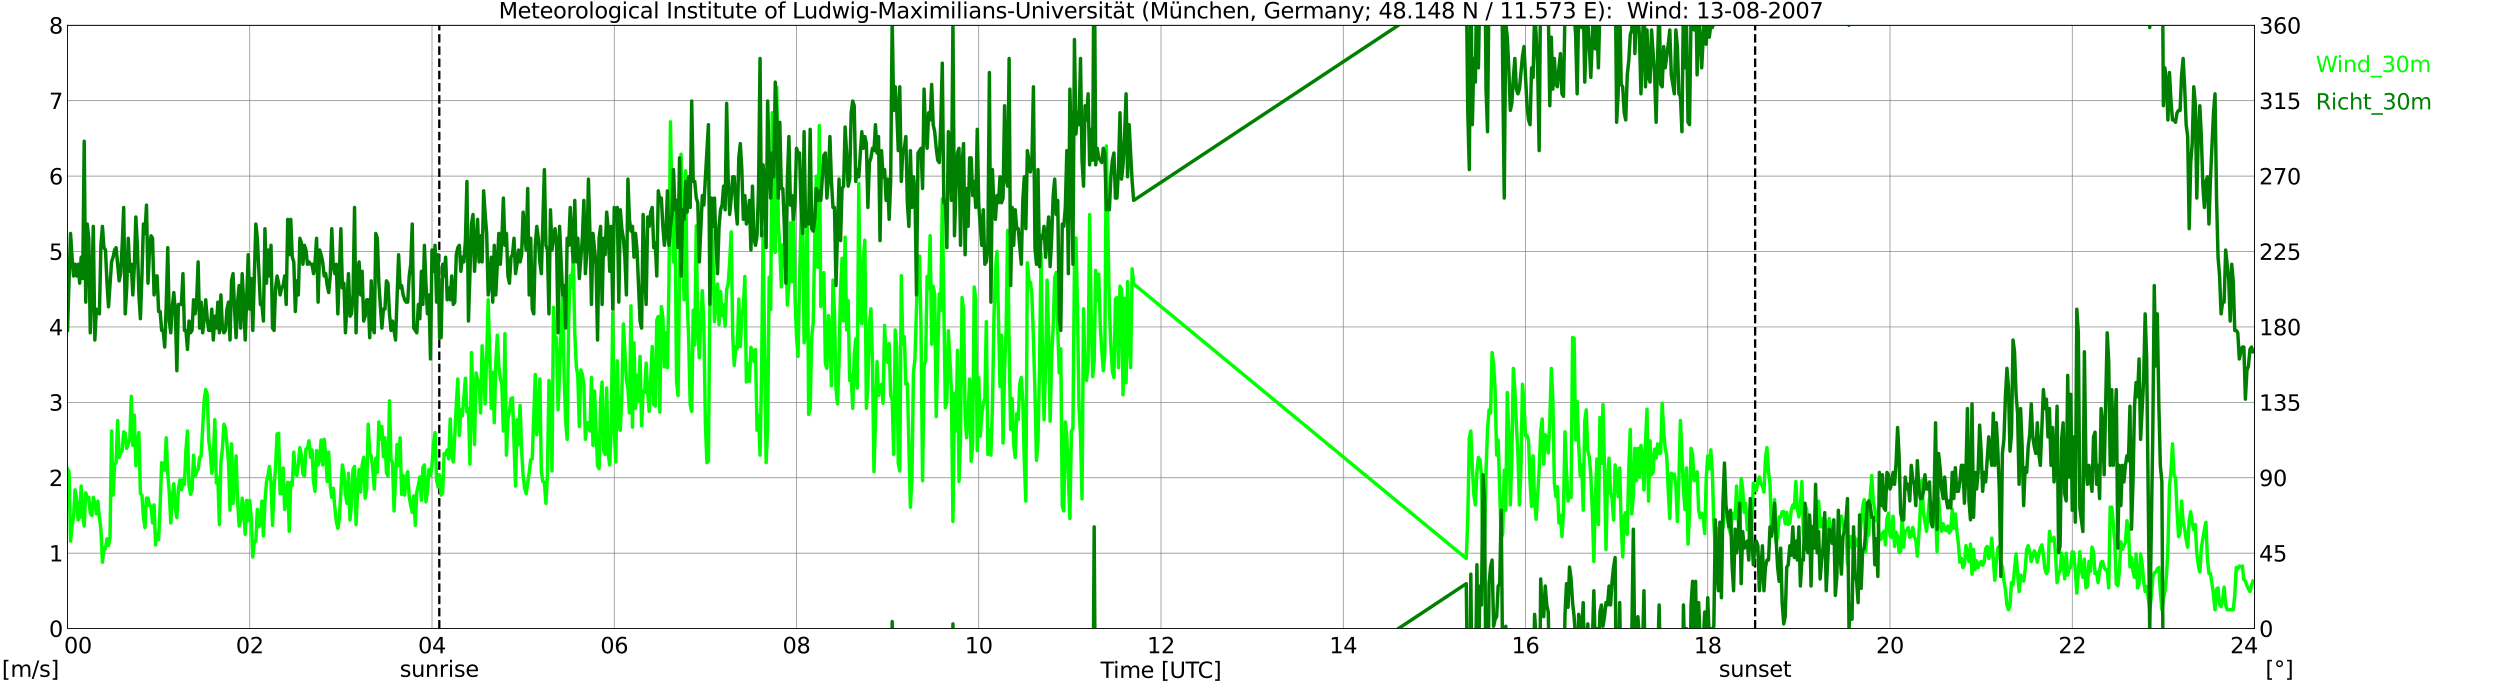 <?xml version="1.0" encoding="utf-8" standalone="no"?>
<!DOCTYPE svg PUBLIC "-//W3C//DTD SVG 1.1//EN"
  "http://www.w3.org/Graphics/SVG/1.1/DTD/svg11.dtd">
<svg xmlns:xlink="http://www.w3.org/1999/xlink" width="1085.4pt" height="296.64pt" viewBox="0 0 1085.4 296.64" xmlns="http://www.w3.org/2000/svg" version="1.1">
 <defs>
  <style type="text/css">*{stroke-linejoin: round; stroke-linecap: butt}</style>
 </defs>
 <g id="figure_1">
  <g id="patch_1">
   <path d="M 0 296.64 
L 1085.4 296.64 
L 1085.4 0 
L 0 0 
z
" style="fill: #ffffff"/>
  </g>
  <g id="axes_1">
   <g id="patch_2">
    <path d="M 29.306 272.909 
L 978.814 272.909 
L 978.814 10.976 
L 29.306 10.976 
z
" style="fill: #ffffff"/>
   </g>
   <g id="patch_3">
    <path d="M 978.814 272.909 
L 978.814 272.909 
L 978.814 10.976 
L 978.814 10.976 
z
" clip-path="url(#pc7bab6c46f)" style="fill: #d3d3d3; opacity: 0.25; stroke: #d3d3d3; stroke-linejoin: miter"/>
   </g>
   <g id="matplotlib.axis_1">
    <g id="xtick_1">
     <g id="line2d_1">
      <path d="M 29.306 272.909 
L 29.306 10.976 
" clip-path="url(#pc7bab6c46f)" style="fill: none; stroke: #808080; stroke-width: 0.3; stroke-linecap: square"/>
     </g>
     <g id="line2d_2"/>
     <g id="text_1">
      <!--    00 -->
      <g transform="translate(18.733 283.627) scale(0.095 -0.095)">
       <defs>
        <path id="DejaVuSans-20" transform="scale(0.016)"/>
        <path id="DejaVuSans-30" d="M 2034 4250 
Q 1547 4250 1301 3770 
Q 1056 3291 1056 2328 
Q 1056 1369 1301 889 
Q 1547 409 2034 409 
Q 2525 409 2770 889 
Q 3016 1369 3016 2328 
Q 3016 3291 2770 3770 
Q 2525 4250 2034 4250 
z
M 2034 4750 
Q 2819 4750 3233 4129 
Q 3647 3509 3647 2328 
Q 3647 1150 3233 529 
Q 2819 -91 2034 -91 
Q 1250 -91 836 529 
Q 422 1150 422 2328 
Q 422 3509 836 4129 
Q 1250 4750 2034 4750 
z
" transform="scale(0.016)"/>
       </defs>
       <use xlink:href="#DejaVuSans-20"/>
       <use xlink:href="#DejaVuSans-20" transform="translate(31.787 0)"/>
       <use xlink:href="#DejaVuSans-20" transform="translate(63.574 0)"/>
       <use xlink:href="#DejaVuSans-30" transform="translate(95.361 0)"/>
       <use xlink:href="#DejaVuSans-30" transform="translate(158.984 0)"/>
      </g>
     </g>
    </g>
    <g id="xtick_2">
     <g id="line2d_3">
      <path d="M 108.431 272.909 
L 108.431 10.976 
" clip-path="url(#pc7bab6c46f)" style="fill: none; stroke: #808080; stroke-width: 0.3; stroke-linecap: square"/>
     </g>
     <g id="line2d_4"/>
     <g id="text_2">
      <!-- 02 -->
      <g transform="translate(102.387 283.627) scale(0.095 -0.095)">
       <defs>
        <path id="DejaVuSans-32" d="M 1228 531 
L 3431 531 
L 3431 0 
L 469 0 
L 469 531 
Q 828 903 1448 1529 
Q 2069 2156 2228 2338 
Q 2531 2678 2651 2914 
Q 2772 3150 2772 3378 
Q 2772 3750 2511 3984 
Q 2250 4219 1831 4219 
Q 1534 4219 1204 4116 
Q 875 4013 500 3803 
L 500 4441 
Q 881 4594 1212 4672 
Q 1544 4750 1819 4750 
Q 2544 4750 2975 4387 
Q 3406 4025 3406 3419 
Q 3406 3131 3298 2873 
Q 3191 2616 2906 2266 
Q 2828 2175 2409 1742 
Q 1991 1309 1228 531 
z
" transform="scale(0.016)"/>
       </defs>
       <use xlink:href="#DejaVuSans-30"/>
       <use xlink:href="#DejaVuSans-32" transform="translate(63.623 0)"/>
      </g>
     </g>
    </g>
    <g id="xtick_3">
     <g id="line2d_5">
      <path d="M 187.557 272.909 
L 187.557 10.976 
" clip-path="url(#pc7bab6c46f)" style="fill: none; stroke: #808080; stroke-width: 0.3; stroke-linecap: square"/>
     </g>
     <g id="line2d_6"/>
     <g id="text_3">
      <!-- 04 -->
      <g transform="translate(181.513 283.627) scale(0.095 -0.095)">
       <defs>
        <path id="DejaVuSans-34" d="M 2419 4116 
L 825 1625 
L 2419 1625 
L 2419 4116 
z
M 2253 4666 
L 3047 4666 
L 3047 1625 
L 3713 1625 
L 3713 1100 
L 3047 1100 
L 3047 0 
L 2419 0 
L 2419 1100 
L 313 1100 
L 313 1709 
L 2253 4666 
z
" transform="scale(0.016)"/>
       </defs>
       <use xlink:href="#DejaVuSans-30"/>
       <use xlink:href="#DejaVuSans-34" transform="translate(63.623 0)"/>
      </g>
     </g>
    </g>
    <g id="xtick_4">
     <g id="line2d_7">
      <path d="M 266.683 272.909 
L 266.683 10.976 
" clip-path="url(#pc7bab6c46f)" style="fill: none; stroke: #808080; stroke-width: 0.3; stroke-linecap: square"/>
     </g>
     <g id="line2d_8"/>
     <g id="text_4">
      <!-- 06 -->
      <g transform="translate(260.638 283.627) scale(0.095 -0.095)">
       <defs>
        <path id="DejaVuSans-36" d="M 2113 2584 
Q 1688 2584 1439 2293 
Q 1191 2003 1191 1497 
Q 1191 994 1439 701 
Q 1688 409 2113 409 
Q 2538 409 2786 701 
Q 3034 994 3034 1497 
Q 3034 2003 2786 2293 
Q 2538 2584 2113 2584 
z
M 3366 4563 
L 3366 3988 
Q 3128 4100 2886 4159 
Q 2644 4219 2406 4219 
Q 1781 4219 1451 3797 
Q 1122 3375 1075 2522 
Q 1259 2794 1537 2939 
Q 1816 3084 2150 3084 
Q 2853 3084 3261 2657 
Q 3669 2231 3669 1497 
Q 3669 778 3244 343 
Q 2819 -91 2113 -91 
Q 1303 -91 875 529 
Q 447 1150 447 2328 
Q 447 3434 972 4092 
Q 1497 4750 2381 4750 
Q 2619 4750 2861 4703 
Q 3103 4656 3366 4563 
z
" transform="scale(0.016)"/>
       </defs>
       <use xlink:href="#DejaVuSans-30"/>
       <use xlink:href="#DejaVuSans-36" transform="translate(63.623 0)"/>
      </g>
     </g>
    </g>
    <g id="xtick_5">
     <g id="line2d_9">
      <path d="M 345.808 272.909 
L 345.808 10.976 
" clip-path="url(#pc7bab6c46f)" style="fill: none; stroke: #808080; stroke-width: 0.3; stroke-linecap: square"/>
     </g>
     <g id="line2d_10"/>
     <g id="text_5">
      <!-- 08 -->
      <g transform="translate(339.764 283.627) scale(0.095 -0.095)">
       <defs>
        <path id="DejaVuSans-38" d="M 2034 2216 
Q 1584 2216 1326 1975 
Q 1069 1734 1069 1313 
Q 1069 891 1326 650 
Q 1584 409 2034 409 
Q 2484 409 2743 651 
Q 3003 894 3003 1313 
Q 3003 1734 2745 1975 
Q 2488 2216 2034 2216 
z
M 1403 2484 
Q 997 2584 770 2862 
Q 544 3141 544 3541 
Q 544 4100 942 4425 
Q 1341 4750 2034 4750 
Q 2731 4750 3128 4425 
Q 3525 4100 3525 3541 
Q 3525 3141 3298 2862 
Q 3072 2584 2669 2484 
Q 3125 2378 3379 2068 
Q 3634 1759 3634 1313 
Q 3634 634 3220 271 
Q 2806 -91 2034 -91 
Q 1263 -91 848 271 
Q 434 634 434 1313 
Q 434 1759 690 2068 
Q 947 2378 1403 2484 
z
M 1172 3481 
Q 1172 3119 1398 2916 
Q 1625 2713 2034 2713 
Q 2441 2713 2670 2916 
Q 2900 3119 2900 3481 
Q 2900 3844 2670 4047 
Q 2441 4250 2034 4250 
Q 1625 4250 1398 4047 
Q 1172 3844 1172 3481 
z
" transform="scale(0.016)"/>
       </defs>
       <use xlink:href="#DejaVuSans-30"/>
       <use xlink:href="#DejaVuSans-38" transform="translate(63.623 0)"/>
      </g>
     </g>
    </g>
    <g id="xtick_6">
     <g id="line2d_11">
      <path d="M 424.934 272.909 
L 424.934 10.976 
" clip-path="url(#pc7bab6c46f)" style="fill: none; stroke: #808080; stroke-width: 0.3; stroke-linecap: square"/>
     </g>
     <g id="line2d_12"/>
     <g id="text_6">
      <!-- 10 -->
      <g transform="translate(418.89 283.627) scale(0.095 -0.095)">
       <defs>
        <path id="DejaVuSans-31" d="M 794 531 
L 1825 531 
L 1825 4091 
L 703 3866 
L 703 4441 
L 1819 4666 
L 2450 4666 
L 2450 531 
L 3481 531 
L 3481 0 
L 794 0 
L 794 531 
z
" transform="scale(0.016)"/>
       </defs>
       <use xlink:href="#DejaVuSans-31"/>
       <use xlink:href="#DejaVuSans-30" transform="translate(63.623 0)"/>
      </g>
     </g>
    </g>
    <g id="xtick_7">
     <g id="line2d_13">
      <path d="M 504.06 272.909 
L 504.06 10.976 
" clip-path="url(#pc7bab6c46f)" style="fill: none; stroke: #808080; stroke-width: 0.3; stroke-linecap: square"/>
     </g>
     <g id="line2d_14"/>
     <g id="text_7">
      <!-- 12 -->
      <g transform="translate(498.015 283.627) scale(0.095 -0.095)">
       <use xlink:href="#DejaVuSans-31"/>
       <use xlink:href="#DejaVuSans-32" transform="translate(63.623 0)"/>
      </g>
     </g>
    </g>
    <g id="xtick_8">
     <g id="line2d_15">
      <path d="M 583.185 272.909 
L 583.185 10.976 
" clip-path="url(#pc7bab6c46f)" style="fill: none; stroke: #808080; stroke-width: 0.3; stroke-linecap: square"/>
     </g>
     <g id="line2d_16"/>
     <g id="text_8">
      <!-- 14 -->
      <g transform="translate(577.141 283.627) scale(0.095 -0.095)">
       <use xlink:href="#DejaVuSans-31"/>
       <use xlink:href="#DejaVuSans-34" transform="translate(63.623 0)"/>
      </g>
     </g>
    </g>
    <g id="xtick_9">
     <g id="line2d_17">
      <path d="M 662.311 272.909 
L 662.311 10.976 
" clip-path="url(#pc7bab6c46f)" style="fill: none; stroke: #808080; stroke-width: 0.3; stroke-linecap: square"/>
     </g>
     <g id="line2d_18"/>
     <g id="text_9">
      <!-- 16 -->
      <g transform="translate(656.267 283.627) scale(0.095 -0.095)">
       <use xlink:href="#DejaVuSans-31"/>
       <use xlink:href="#DejaVuSans-36" transform="translate(63.623 0)"/>
      </g>
     </g>
    </g>
    <g id="xtick_10">
     <g id="line2d_19">
      <path d="M 741.437 272.909 
L 741.437 10.976 
" clip-path="url(#pc7bab6c46f)" style="fill: none; stroke: #808080; stroke-width: 0.3; stroke-linecap: square"/>
     </g>
     <g id="line2d_20"/>
     <g id="text_10">
      <!-- 18 -->
      <g transform="translate(735.392 283.627) scale(0.095 -0.095)">
       <use xlink:href="#DejaVuSans-31"/>
       <use xlink:href="#DejaVuSans-38" transform="translate(63.623 0)"/>
      </g>
     </g>
    </g>
    <g id="xtick_11">
     <g id="line2d_21">
      <path d="M 820.562 272.909 
L 820.562 10.976 
" clip-path="url(#pc7bab6c46f)" style="fill: none; stroke: #808080; stroke-width: 0.3; stroke-linecap: square"/>
     </g>
     <g id="line2d_22"/>
     <g id="text_11">
      <!-- 20 -->
      <g transform="translate(814.518 283.627) scale(0.095 -0.095)">
       <use xlink:href="#DejaVuSans-32"/>
       <use xlink:href="#DejaVuSans-30" transform="translate(63.623 0)"/>
      </g>
     </g>
    </g>
    <g id="xtick_12">
     <g id="line2d_23">
      <path d="M 899.688 272.909 
L 899.688 10.976 
" clip-path="url(#pc7bab6c46f)" style="fill: none; stroke: #808080; stroke-width: 0.3; stroke-linecap: square"/>
     </g>
     <g id="line2d_24"/>
     <g id="text_12">
      <!-- 22 -->
      <g transform="translate(893.644 283.627) scale(0.095 -0.095)">
       <use xlink:href="#DejaVuSans-32"/>
       <use xlink:href="#DejaVuSans-32" transform="translate(63.623 0)"/>
      </g>
     </g>
    </g>
    <g id="xtick_13">
     <g id="line2d_25">
      <path d="M 978.814 272.909 
L 978.814 10.976 
" clip-path="url(#pc7bab6c46f)" style="fill: none; stroke: #808080; stroke-width: 0.3; stroke-linecap: square"/>
     </g>
     <g id="line2d_26"/>
     <g id="text_13">
      <!-- 24    -->
      <g transform="translate(968.241 283.627) scale(0.095 -0.095)">
       <use xlink:href="#DejaVuSans-32"/>
       <use xlink:href="#DejaVuSans-34" transform="translate(63.623 0)"/>
       <use xlink:href="#DejaVuSans-20" transform="translate(127.246 0)"/>
       <use xlink:href="#DejaVuSans-20" transform="translate(159.033 0)"/>
       <use xlink:href="#DejaVuSans-20" transform="translate(190.82 0)"/>
      </g>
     </g>
    </g>
    <g id="text_14">
     <!-- Time [UTC] -->
     <g transform="translate(477.806 294.322) scale(0.095 -0.095)">
      <defs>
       <path id="DejaVuSans-54" d="M -19 4666 
L 3928 4666 
L 3928 4134 
L 2272 4134 
L 2272 0 
L 1638 0 
L 1638 4134 
L -19 4134 
L -19 4666 
z
" transform="scale(0.016)"/>
       <path id="DejaVuSans-69" d="M 603 3500 
L 1178 3500 
L 1178 0 
L 603 0 
L 603 3500 
z
M 603 4863 
L 1178 4863 
L 1178 4134 
L 603 4134 
L 603 4863 
z
" transform="scale(0.016)"/>
       <path id="DejaVuSans-6d" d="M 3328 2828 
Q 3544 3216 3844 3400 
Q 4144 3584 4550 3584 
Q 5097 3584 5394 3201 
Q 5691 2819 5691 2113 
L 5691 0 
L 5113 0 
L 5113 2094 
Q 5113 2597 4934 2840 
Q 4756 3084 4391 3084 
Q 3944 3084 3684 2787 
Q 3425 2491 3425 1978 
L 3425 0 
L 2847 0 
L 2847 2094 
Q 2847 2600 2669 2842 
Q 2491 3084 2119 3084 
Q 1678 3084 1418 2786 
Q 1159 2488 1159 1978 
L 1159 0 
L 581 0 
L 581 3500 
L 1159 3500 
L 1159 2956 
Q 1356 3278 1631 3431 
Q 1906 3584 2284 3584 
Q 2666 3584 2933 3390 
Q 3200 3197 3328 2828 
z
" transform="scale(0.016)"/>
       <path id="DejaVuSans-65" d="M 3597 1894 
L 3597 1613 
L 953 1613 
Q 991 1019 1311 708 
Q 1631 397 2203 397 
Q 2534 397 2845 478 
Q 3156 559 3463 722 
L 3463 178 
Q 3153 47 2828 -22 
Q 2503 -91 2169 -91 
Q 1331 -91 842 396 
Q 353 884 353 1716 
Q 353 2575 817 3079 
Q 1281 3584 2069 3584 
Q 2775 3584 3186 3129 
Q 3597 2675 3597 1894 
z
M 3022 2063 
Q 3016 2534 2758 2815 
Q 2500 3097 2075 3097 
Q 1594 3097 1305 2825 
Q 1016 2553 972 2059 
L 3022 2063 
z
" transform="scale(0.016)"/>
       <path id="DejaVuSans-5b" d="M 550 4863 
L 1875 4863 
L 1875 4416 
L 1125 4416 
L 1125 -397 
L 1875 -397 
L 1875 -844 
L 550 -844 
L 550 4863 
z
" transform="scale(0.016)"/>
       <path id="DejaVuSans-55" d="M 556 4666 
L 1191 4666 
L 1191 1831 
Q 1191 1081 1462 751 
Q 1734 422 2344 422 
Q 2950 422 3222 751 
Q 3494 1081 3494 1831 
L 3494 4666 
L 4128 4666 
L 4128 1753 
Q 4128 841 3676 375 
Q 3225 -91 2344 -91 
Q 1459 -91 1007 375 
Q 556 841 556 1753 
L 556 4666 
z
" transform="scale(0.016)"/>
       <path id="DejaVuSans-43" d="M 4122 4306 
L 4122 3641 
Q 3803 3938 3442 4084 
Q 3081 4231 2675 4231 
Q 1875 4231 1450 3742 
Q 1025 3253 1025 2328 
Q 1025 1406 1450 917 
Q 1875 428 2675 428 
Q 3081 428 3442 575 
Q 3803 722 4122 1019 
L 4122 359 
Q 3791 134 3420 21 
Q 3050 -91 2638 -91 
Q 1578 -91 968 557 
Q 359 1206 359 2328 
Q 359 3453 968 4101 
Q 1578 4750 2638 4750 
Q 3056 4750 3426 4639 
Q 3797 4528 4122 4306 
z
" transform="scale(0.016)"/>
       <path id="DejaVuSans-5d" d="M 1947 4863 
L 1947 -844 
L 622 -844 
L 622 -397 
L 1369 -397 
L 1369 4416 
L 622 4416 
L 622 4863 
L 1947 4863 
z
" transform="scale(0.016)"/>
      </defs>
      <use xlink:href="#DejaVuSans-54"/>
      <use xlink:href="#DejaVuSans-69" transform="translate(57.959 0)"/>
      <use xlink:href="#DejaVuSans-6d" transform="translate(85.742 0)"/>
      <use xlink:href="#DejaVuSans-65" transform="translate(183.154 0)"/>
      <use xlink:href="#DejaVuSans-20" transform="translate(244.678 0)"/>
      <use xlink:href="#DejaVuSans-5b" transform="translate(276.465 0)"/>
      <use xlink:href="#DejaVuSans-55" transform="translate(315.479 0)"/>
      <use xlink:href="#DejaVuSans-54" transform="translate(388.672 0)"/>
      <use xlink:href="#DejaVuSans-43" transform="translate(443.881 0)"/>
      <use xlink:href="#DejaVuSans-5d" transform="translate(513.705 0)"/>
     </g>
    </g>
   </g>
   <g id="matplotlib.axis_2">
    <g id="ytick_1">
     <g id="line2d_27">
      <path d="M 29.306 272.909 
L 978.814 272.909 
" clip-path="url(#pc7bab6c46f)" style="fill: none; stroke: #808080; stroke-width: 0.3; stroke-linecap: square"/>
     </g>
     <g id="line2d_28"/>
     <g id="text_15">
      <!-- 0 -->
      <g transform="translate(21.261 276.518) scale(0.095 -0.095)">
       <use xlink:href="#DejaVuSans-30"/>
      </g>
     </g>
    </g>
    <g id="ytick_2">
     <g id="line2d_29">
      <path d="M 29.306 240.167 
L 978.814 240.167 
" clip-path="url(#pc7bab6c46f)" style="fill: none; stroke: #808080; stroke-width: 0.3; stroke-linecap: square"/>
     </g>
     <g id="line2d_30"/>
     <g id="text_16">
      <!-- 1 -->
      <g transform="translate(21.261 243.776) scale(0.095 -0.095)">
       <use xlink:href="#DejaVuSans-31"/>
      </g>
     </g>
    </g>
    <g id="ytick_3">
     <g id="line2d_31">
      <path d="M 29.306 207.426 
L 978.814 207.426 
" clip-path="url(#pc7bab6c46f)" style="fill: none; stroke: #808080; stroke-width: 0.3; stroke-linecap: square"/>
     </g>
     <g id="line2d_32"/>
     <g id="text_17">
      <!-- 2 -->
      <g transform="translate(21.261 211.035) scale(0.095 -0.095)">
       <use xlink:href="#DejaVuSans-32"/>
      </g>
     </g>
    </g>
    <g id="ytick_4">
     <g id="line2d_33">
      <path d="M 29.306 174.684 
L 978.814 174.684 
" clip-path="url(#pc7bab6c46f)" style="fill: none; stroke: #808080; stroke-width: 0.3; stroke-linecap: square"/>
     </g>
     <g id="line2d_34"/>
     <g id="text_18">
      <!-- 3 -->
      <g transform="translate(21.261 178.293) scale(0.095 -0.095)">
       <defs>
        <path id="DejaVuSans-33" d="M 2597 2516 
Q 3050 2419 3304 2112 
Q 3559 1806 3559 1356 
Q 3559 666 3084 287 
Q 2609 -91 1734 -91 
Q 1441 -91 1130 -33 
Q 819 25 488 141 
L 488 750 
Q 750 597 1062 519 
Q 1375 441 1716 441 
Q 2309 441 2620 675 
Q 2931 909 2931 1356 
Q 2931 1769 2642 2001 
Q 2353 2234 1838 2234 
L 1294 2234 
L 1294 2753 
L 1863 2753 
Q 2328 2753 2575 2939 
Q 2822 3125 2822 3475 
Q 2822 3834 2567 4026 
Q 2313 4219 1838 4219 
Q 1578 4219 1281 4162 
Q 984 4106 628 3988 
L 628 4550 
Q 988 4650 1302 4700 
Q 1616 4750 1894 4750 
Q 2613 4750 3031 4423 
Q 3450 4097 3450 3541 
Q 3450 3153 3228 2886 
Q 3006 2619 2597 2516 
z
" transform="scale(0.016)"/>
       </defs>
       <use xlink:href="#DejaVuSans-33"/>
      </g>
     </g>
    </g>
    <g id="ytick_5">
     <g id="line2d_35">
      <path d="M 29.306 141.942 
L 978.814 141.942 
" clip-path="url(#pc7bab6c46f)" style="fill: none; stroke: #808080; stroke-width: 0.3; stroke-linecap: square"/>
     </g>
     <g id="line2d_36"/>
     <g id="text_19">
      <!-- 4 -->
      <g transform="translate(21.261 145.551) scale(0.095 -0.095)">
       <use xlink:href="#DejaVuSans-34"/>
      </g>
     </g>
    </g>
    <g id="ytick_6">
     <g id="line2d_37">
      <path d="M 29.306 109.201 
L 978.814 109.201 
" clip-path="url(#pc7bab6c46f)" style="fill: none; stroke: #808080; stroke-width: 0.3; stroke-linecap: square"/>
     </g>
     <g id="line2d_38"/>
     <g id="text_20">
      <!-- 5 -->
      <g transform="translate(21.261 112.81) scale(0.095 -0.095)">
       <defs>
        <path id="DejaVuSans-35" d="M 691 4666 
L 3169 4666 
L 3169 4134 
L 1269 4134 
L 1269 2991 
Q 1406 3038 1543 3061 
Q 1681 3084 1819 3084 
Q 2600 3084 3056 2656 
Q 3513 2228 3513 1497 
Q 3513 744 3044 326 
Q 2575 -91 1722 -91 
Q 1428 -91 1123 -41 
Q 819 9 494 109 
L 494 744 
Q 775 591 1075 516 
Q 1375 441 1709 441 
Q 2250 441 2565 725 
Q 2881 1009 2881 1497 
Q 2881 1984 2565 2268 
Q 2250 2553 1709 2553 
Q 1456 2553 1204 2497 
Q 953 2441 691 2322 
L 691 4666 
z
" transform="scale(0.016)"/>
       </defs>
       <use xlink:href="#DejaVuSans-35"/>
      </g>
     </g>
    </g>
    <g id="ytick_7">
     <g id="line2d_39">
      <path d="M 29.306 76.459 
L 978.814 76.459 
" clip-path="url(#pc7bab6c46f)" style="fill: none; stroke: #808080; stroke-width: 0.3; stroke-linecap: square"/>
     </g>
     <g id="line2d_40"/>
     <g id="text_21">
      <!-- 6 -->
      <g transform="translate(21.261 80.068) scale(0.095 -0.095)">
       <use xlink:href="#DejaVuSans-36"/>
      </g>
     </g>
    </g>
    <g id="ytick_8">
     <g id="line2d_41">
      <path d="M 29.306 43.717 
L 978.814 43.717 
" clip-path="url(#pc7bab6c46f)" style="fill: none; stroke: #808080; stroke-width: 0.3; stroke-linecap: square"/>
     </g>
     <g id="line2d_42"/>
     <g id="text_22">
      <!-- 7 -->
      <g transform="translate(21.261 47.327) scale(0.095 -0.095)">
       <defs>
        <path id="DejaVuSans-37" d="M 525 4666 
L 3525 4666 
L 3525 4397 
L 1831 0 
L 1172 0 
L 2766 4134 
L 525 4134 
L 525 4666 
z
" transform="scale(0.016)"/>
       </defs>
       <use xlink:href="#DejaVuSans-37"/>
      </g>
     </g>
    </g>
    <g id="ytick_9">
     <g id="line2d_43">
      <path d="M 29.306 10.976 
L 978.814 10.976 
" clip-path="url(#pc7bab6c46f)" style="fill: none; stroke: #808080; stroke-width: 0.3; stroke-linecap: square"/>
     </g>
     <g id="line2d_44"/>
     <g id="text_23">
      <!-- 8 -->
      <g transform="translate(21.261 14.585) scale(0.095 -0.095)">
       <use xlink:href="#DejaVuSans-38"/>
      </g>
     </g>
    </g>
   </g>
   <g id="line2d_45">
    <path d="M 190.722 272.909 
L 190.722 10.976 
" clip-path="url(#pc7bab6c46f)" style="fill: none; stroke-dasharray: 3.7,1.6; stroke-dashoffset: 0; stroke: #000000"/>
   </g>
   <g id="line2d_46">
    <path d="M 762.009 272.909 
L 762.009 10.976 
" clip-path="url(#pc7bab6c46f)" style="fill: none; stroke-dasharray: 3.7,1.6; stroke-dashoffset: 0; stroke: #000000"/>
   </g>
   <g id="line2d_47">
    <path d="M 29.306 203.497 
L 29.965 204.806 
L 30.625 234.928 
L 31.284 228.38 
L 31.943 224.451 
L 32.603 212.664 
L 33.262 216.921 
L 33.921 225.761 
L 34.581 224.451 
L 35.24 211.027 
L 35.9 223.796 
L 36.559 228.38 
L 37.218 213.974 
L 37.878 215.938 
L 38.537 215.938 
L 39.197 222.814 
L 39.856 223.796 
L 40.515 215.938 
L 41.175 218.558 
L 41.834 223.142 
L 42.493 217.575 
L 43.153 224.779 
L 43.812 229.69 
L 44.472 244.096 
L 45.131 237.875 
L 45.79 238.203 
L 46.45 233.946 
L 47.109 236.893 
L 47.768 233.291 
L 48.428 187.126 
L 49.087 214.956 
L 49.747 201.859 
L 50.406 200.877 
L 51.065 182.542 
L 51.725 198.585 
L 52.384 196.621 
L 53.043 195.639 
L 53.703 187.453 
L 54.362 188.108 
L 55.022 194.656 
L 56.34 190.727 
L 57 172.065 
L 57.659 193.347 
L 58.319 180.25 
L 58.978 202.187 
L 59.637 192.364 
L 60.297 187.781 
L 60.956 214.301 
L 61.615 214.956 
L 62.275 224.451 
L 62.934 229.035 
L 63.594 216.266 
L 64.253 216.266 
L 64.912 219.54 
L 65.572 219.867 
L 66.231 227.071 
L 66.89 219.213 
L 67.55 236.566 
L 68.209 231.654 
L 68.869 234.274 
L 69.528 219.54 
L 70.187 200.877 
L 70.847 203.824 
L 71.506 204.151 
L 72.166 190.072 
L 72.825 205.461 
L 73.484 213.646 
L 74.144 227.071 
L 74.803 215.611 
L 75.462 210.045 
L 76.122 220.522 
L 76.781 224.779 
L 77.441 212.664 
L 78.1 208.408 
L 78.759 212.664 
L 79.419 208.08 
L 80.078 210.372 
L 80.737 195.311 
L 81.397 187.126 
L 82.056 210.7 
L 82.716 214.629 
L 83.375 212.664 
L 84.034 197.603 
L 84.694 206.771 
L 85.353 204.806 
L 86.013 203.824 
L 86.672 198.585 
L 87.331 197.93 
L 88.65 173.702 
L 89.309 169.118 
L 89.969 171.082 
L 90.628 191.055 
L 91.288 196.293 
L 91.947 205.461 
L 92.606 198.913 
L 93.266 182.214 
L 93.925 209.717 
L 94.584 207.426 
L 95.244 227.725 
L 95.903 200.877 
L 96.563 194.656 
L 97.222 184.179 
L 97.881 185.816 
L 99.2 200.55 
L 99.86 221.504 
L 100.519 192.692 
L 101.178 218.558 
L 102.497 197.93 
L 103.156 217.575 
L 103.816 228.38 
L 104.475 226.088 
L 105.135 216.266 
L 105.794 220.522 
L 106.453 231.982 
L 107.113 217.248 
L 107.772 226.088 
L 108.431 217.248 
L 109.091 225.106 
L 109.75 241.804 
L 110.41 235.256 
L 111.069 234.928 
L 111.728 221.177 
L 112.388 228.708 
L 113.047 226.088 
L 113.707 217.575 
L 114.366 232.637 
L 115.025 217.903 
L 115.685 209.39 
L 116.344 206.443 
L 117.003 202.514 
L 117.663 209.39 
L 118.322 228.053 
L 118.982 212.009 
L 119.641 202.514 
L 120.3 188.435 
L 120.96 188.108 
L 121.619 214.301 
L 122.278 214.301 
L 122.938 203.169 
L 123.597 221.177 
L 124.916 209.39 
L 125.575 230.672 
L 126.235 209.39 
L 126.894 210.7 
L 127.553 196.293 
L 128.213 205.461 
L 128.872 206.443 
L 129.532 201.532 
L 130.191 194.329 
L 130.85 197.603 
L 131.51 205.788 
L 132.169 206.771 
L 132.829 194.984 
L 133.488 194.656 
L 134.147 191.382 
L 134.807 198.585 
L 135.466 195.311 
L 136.125 209.063 
L 136.785 213.319 
L 137.444 195.639 
L 138.104 201.859 
L 138.763 198.913 
L 139.422 191.055 
L 140.082 201.859 
L 140.741 190.727 
L 141.4 197.603 
L 142.06 209.063 
L 142.719 196.293 
L 143.379 211.027 
L 144.038 215.938 
L 144.697 212.009 
L 145.357 220.195 
L 146.016 226.416 
L 146.676 229.362 
L 147.335 225.106 
L 148.654 201.859 
L 149.313 205.461 
L 149.972 214.301 
L 150.632 218.558 
L 151.291 205.461 
L 151.951 225.761 
L 152.61 218.558 
L 153.269 203.824 
L 153.929 202.514 
L 154.588 227.725 
L 155.247 213.646 
L 155.907 203.824 
L 156.566 213.646 
L 157.226 201.859 
L 157.885 198.585 
L 158.544 216.266 
L 159.204 212.009 
L 159.863 184.179 
L 160.523 196.948 
L 161.182 197.93 
L 161.841 203.497 
L 162.501 212.337 
L 163.16 198.913 
L 163.819 205.134 
L 164.479 183.197 
L 165.138 190.727 
L 165.798 185.161 
L 166.457 198.258 
L 167.116 190.072 
L 167.776 205.134 
L 168.435 206.771 
L 169.094 174.029 
L 169.754 199.568 
L 170.413 200.877 
L 171.073 221.832 
L 172.391 193.019 
L 173.051 202.187 
L 173.71 190.072 
L 174.37 214.629 
L 175.029 206.443 
L 175.688 214.956 
L 176.348 207.753 
L 177.007 204.806 
L 177.666 215.611 
L 178.326 219.54 
L 178.985 222.487 
L 179.645 215.284 
L 180.304 228.053 
L 180.963 213.646 
L 181.623 210.7 
L 182.282 207.098 
L 182.941 217.248 
L 183.601 202.842 
L 184.26 201.859 
L 184.92 217.903 
L 185.579 213.319 
L 186.238 203.824 
L 186.898 206.443 
L 187.557 201.859 
L 188.216 192.692 
L 188.876 187.781 
L 189.535 208.408 
L 190.195 211.355 
L 190.854 206.443 
L 191.513 214.956 
L 192.173 213.974 
L 192.832 196.948 
L 193.492 197.276 
L 194.151 195.311 
L 194.81 199.24 
L 195.47 181.887 
L 196.129 197.276 
L 196.788 200.55 
L 197.448 189.09 
L 198.107 175.339 
L 198.767 164.534 
L 199.426 189.09 
L 200.085 177.958 
L 200.745 180.577 
L 202.063 164.207 
L 202.723 178.94 
L 203.382 177.631 
L 204.042 201.532 
L 204.701 153.074 
L 206.02 193.019 
L 206.679 161.915 
L 207.339 164.861 
L 207.998 166.498 
L 208.657 179.268 
L 209.317 150.128 
L 209.976 160.605 
L 210.635 175.339 
L 211.295 154.711 
L 211.954 130.155 
L 213.273 177.303 
L 213.932 161.587 
L 214.592 183.524 
L 215.251 157.658 
L 215.91 145.544 
L 216.57 158.968 
L 217.229 164.534 
L 217.889 166.826 
L 218.548 187.126 
L 219.207 144.889 
L 219.867 197.603 
L 220.526 181.56 
L 221.186 178.613 
L 221.845 173.047 
L 222.504 172.719 
L 223.823 211.027 
L 224.482 182.214 
L 225.142 193.019 
L 225.801 175.994 
L 226.461 195.639 
L 227.12 206.443 
L 227.779 212.009 
L 228.439 214.301 
L 229.757 205.134 
L 230.417 199.568 
L 231.076 199.24 
L 232.395 162.569 
L 233.054 188.763 
L 233.714 182.214 
L 234.373 164.534 
L 235.033 204.806 
L 235.692 209.063 
L 236.351 209.39 
L 237.011 218.558 
L 237.67 206.116 
L 238.329 165.189 
L 238.989 170.427 
L 239.648 204.479 
L 240.308 133.429 
L 240.967 146.853 
L 241.626 146.526 
L 242.286 177.958 
L 242.945 161.915 
L 243.604 141.942 
L 244.264 127.536 
L 244.923 163.552 
L 245.583 182.542 
L 246.242 190.727 
L 246.901 138.341 
L 247.561 119.678 
L 248.22 124.589 
L 248.88 112.147 
L 249.539 144.234 
L 250.198 158.968 
L 250.858 163.224 
L 251.517 185.161 
L 252.176 160.605 
L 252.836 162.569 
L 253.495 167.481 
L 254.155 190.727 
L 254.814 183.524 
L 255.473 183.524 
L 256.133 187.126 
L 256.792 163.879 
L 257.451 193.347 
L 258.111 169.773 
L 259.43 202.187 
L 260.089 203.497 
L 260.748 173.702 
L 261.408 165.844 
L 262.067 195.639 
L 262.726 197.276 
L 263.386 168.463 
L 264.045 196.948 
L 264.705 201.859 
L 265.364 186.798 
L 266.023 135.721 
L 266.683 185.816 
L 267.342 200.55 
L 268.002 156.676 
L 268.661 184.834 
L 269.32 186.798 
L 269.98 171.082 
L 270.639 140.633 
L 271.958 164.861 
L 272.617 168.79 
L 273.277 179.268 
L 273.936 132.775 
L 274.595 185.489 
L 275.255 148.818 
L 275.914 177.303 
L 276.573 162.897 
L 277.233 174.356 
L 277.892 154.711 
L 278.552 184.834 
L 279.211 169.773 
L 279.87 170.427 
L 280.53 157.658 
L 281.189 170.427 
L 281.849 178.613 
L 283.167 150.455 
L 283.827 175.666 
L 284.486 176.321 
L 285.145 138.995 
L 285.805 137.358 
L 286.464 178.94 
L 287.124 133.102 
L 287.783 137.686 
L 288.442 159.295 
L 289.102 144.562 
L 289.761 159.623 
L 290.42 123.28 
L 291.08 52.885 
L 291.739 88.573 
L 292.399 113.784 
L 293.058 88.901 
L 293.717 165.189 
L 294.377 171.737 
L 295.696 66.964 
L 296.355 106.581 
L 297.014 130.155 
L 297.674 74.167 
L 298.333 129.5 
L 298.992 147.508 
L 299.652 175.666 
L 300.311 178.613 
L 300.971 134.739 
L 301.63 149.8 
L 302.289 98.068 
L 302.949 142.597 
L 303.608 155.366 
L 304.267 138.341 
L 304.927 126.226 
L 305.586 141.287 
L 306.246 183.852 
L 306.905 200.877 
L 307.564 200.222 
L 308.224 126.226 
L 308.883 96.759 
L 309.543 111.165 
L 310.202 139.65 
L 311.521 123.28 
L 312.18 140.96 
L 312.839 126.554 
L 313.499 137.031 
L 314.158 132.447 
L 314.818 141.615 
L 315.477 125.571 
L 316.136 123.28 
L 316.796 113.784 
L 317.455 100.688 
L 318.114 145.544 
L 318.774 158.64 
L 319.433 150.455 
L 320.093 151.437 
L 320.752 129.828 
L 321.411 150.455 
L 322.071 136.704 
L 322.73 133.429 
L 323.39 120.005 
L 324.049 165.844 
L 324.708 157.986 
L 325.368 165.516 
L 326.027 150.782 
L 326.686 152.42 
L 327.346 157.003 
L 328.005 151.765 
L 328.665 186.798 
L 329.324 180.25 
L 329.983 197.603 
L 330.643 162.897 
L 331.302 100.36 
L 332.621 200.877 
L 333.28 185.489 
L 333.94 120.333 
L 334.599 134.412 
L 335.258 48.956 
L 335.918 105.926 
L 336.577 109.528 
L 337.236 37.824 
L 337.896 96.759 
L 338.555 107.564 
L 339.215 124.589 
L 339.874 106.254 
L 340.533 115.422 
L 341.193 109.201 
L 341.852 132.447 
L 342.512 122.952 
L 343.171 96.759 
L 343.83 122.297 
L 344.49 85.954 
L 345.149 128.846 
L 345.808 145.871 
L 346.468 154.711 
L 347.127 121.642 
L 347.787 95.449 
L 348.446 84.317 
L 349.105 148.818 
L 349.765 142.924 
L 350.424 91.848 
L 351.083 179.923 
L 351.743 177.631 
L 352.402 146.199 
L 353.062 140.305 
L 353.721 104.289 
L 354.38 76.459 
L 355.04 116.076 
L 355.699 54.522 
L 356.359 133.102 
L 357.018 124.262 
L 357.677 118.368 
L 358.337 157.658 
L 358.996 159.95 
L 359.655 137.031 
L 360.315 142.27 
L 360.974 167.481 
L 361.634 121.642 
L 362.293 135.721 
L 362.952 168.79 
L 363.612 175.339 
L 364.271 157.331 
L 364.93 125.899 
L 365.59 112.147 
L 366.249 139.323 
L 366.909 102.98 
L 367.568 143.252 
L 368.227 130.483 
L 368.887 165.189 
L 369.546 162.897 
L 370.206 177.303 
L 370.865 154.384 
L 371.524 147.181 
L 372.184 168.463 
L 372.843 79.733 
L 373.502 136.704 
L 374.162 140.633 
L 374.821 112.475 
L 375.481 104.289 
L 376.14 177.303 
L 376.799 167.481 
L 377.459 140.305 
L 378.118 134.084 
L 378.777 156.349 
L 379.437 204.806 
L 380.096 183.524 
L 380.756 157.003 
L 381.415 171.737 
L 382.074 168.79 
L 382.734 166.826 
L 383.393 175.011 
L 384.053 141.287 
L 384.712 155.366 
L 385.371 157.331 
L 386.031 149.145 
L 386.69 171.737 
L 387.349 173.374 
L 388.009 197.276 
L 388.668 143.252 
L 389.328 151.11 
L 389.987 201.205 
L 390.646 204.479 
L 391.306 119.678 
L 391.965 149.473 
L 392.624 146.199 
L 393.284 166.826 
L 393.943 166.498 
L 395.262 220.195 
L 395.921 208.08 
L 396.581 161.915 
L 397.24 155.694 
L 398.559 111.82 
L 399.218 111.165 
L 399.878 142.597 
L 400.537 208.735 
L 401.196 158.64 
L 401.856 156.676 
L 402.515 120.005 
L 403.175 125.244 
L 403.834 102.325 
L 404.493 149.473 
L 405.153 124.262 
L 405.812 127.863 
L 406.471 180.905 
L 407.79 127.536 
L 408.45 134.739 
L 409.109 86.281 
L 410.428 176.976 
L 411.087 174.356 
L 411.746 143.579 
L 413.065 169.118 
L 413.725 226.416 
L 414.384 170.755 
L 415.043 187.126 
L 415.703 152.092 
L 416.362 209.063 
L 417.022 190.072 
L 417.681 129.173 
L 418.34 134.412 
L 419 180.25 
L 419.659 190.072 
L 420.318 179.268 
L 420.978 164.534 
L 421.637 200.222 
L 422.297 193.019 
L 422.956 124.589 
L 423.615 129.828 
L 424.275 195.639 
L 424.934 163.879 
L 425.593 189.418 
L 426.253 179.595 
L 426.912 175.339 
L 427.572 172.719 
L 428.231 139.65 
L 428.89 197.276 
L 429.55 186.471 
L 430.209 197.603 
L 430.869 176.321 
L 431.528 138.013 
L 432.187 117.059 
L 432.847 109.201 
L 434.165 167.808 
L 434.825 145.544 
L 435.484 192.364 
L 436.144 160.605 
L 436.803 143.579 
L 437.462 100.033 
L 438.122 150.128 
L 438.781 186.471 
L 439.44 173.047 
L 440.1 192.692 
L 440.759 198.585 
L 441.419 179.595 
L 442.078 182.214 
L 442.737 166.826 
L 443.397 163.879 
L 444.056 174.029 
L 444.716 200.55 
L 445.375 217.575 
L 446.034 114.112 
L 446.694 121.642 
L 447.353 122.625 
L 448.012 128.191 
L 448.672 147.181 
L 449.331 169.445 
L 449.991 199.895 
L 450.65 192.037 
L 451.309 159.295 
L 451.969 110.183 
L 452.628 157.003 
L 453.287 182.214 
L 453.947 158.313 
L 454.606 121.642 
L 455.266 144.562 
L 455.925 182.869 
L 456.584 154.384 
L 457.244 141.942 
L 457.903 120.66 
L 458.563 118.368 
L 459.222 142.924 
L 459.881 161.915 
L 460.541 151.437 
L 461.2 219.54 
L 461.859 221.832 
L 462.519 183.197 
L 463.178 189.745 
L 464.497 225.106 
L 465.156 187.126 
L 465.816 186.143 
L 466.475 116.404 
L 467.134 103.307 
L 467.794 134.084 
L 468.453 176.648 
L 469.113 189.09 
L 469.772 216.593 
L 470.431 134.084 
L 471.091 162.897 
L 471.75 165.189 
L 472.409 157.658 
L 473.069 93.157 
L 473.728 135.721 
L 474.388 163.552 
L 475.047 156.676 
L 475.706 117.386 
L 476.366 130.483 
L 477.025 119.023 
L 477.685 140.96 
L 478.344 152.092 
L 479.003 160.932 
L 479.663 153.729 
L 480.322 63.362 
L 481.641 134.084 
L 482.3 150.128 
L 482.96 161.26 
L 483.619 163.879 
L 484.278 129.828 
L 484.938 129.173 
L 485.597 159.623 
L 486.256 124.262 
L 486.916 125.571 
L 487.575 171.41 
L 488.235 129.5 
L 488.894 166.171 
L 489.553 122.297 
L 490.213 147.508 
L 490.872 159.623 
L 491.532 116.731 
L 492.191 123.28 
L 636.595 242.459 
L 637.255 224.779 
L 637.914 190.4 
L 638.573 187.126 
L 639.233 203.497 
L 639.892 214.629 
L 640.552 219.213 
L 641.211 205.134 
L 641.87 198.585 
L 642.53 199.568 
L 643.189 206.116 
L 643.848 240.495 
L 644.508 236.893 
L 645.167 204.479 
L 645.827 186.471 
L 646.486 177.958 
L 647.145 179.268 
L 647.805 153.074 
L 648.464 157.986 
L 649.123 169.445 
L 649.783 197.603 
L 650.442 191.055 
L 651.761 233.619 
L 652.42 231.654 
L 653.08 204.151 
L 653.739 221.504 
L 654.399 170.427 
L 655.058 189.09 
L 655.717 219.213 
L 656.377 197.93 
L 657.036 159.95 
L 657.695 169.445 
L 658.355 184.506 
L 659.014 196.948 
L 659.674 219.213 
L 660.333 203.497 
L 660.992 166.826 
L 661.652 174.356 
L 662.311 189.09 
L 662.97 189.09 
L 663.63 191.055 
L 664.289 209.39 
L 664.949 219.867 
L 665.608 197.93 
L 666.267 217.903 
L 666.927 225.433 
L 668.246 203.824 
L 668.905 187.126 
L 669.564 181.887 
L 670.224 201.532 
L 670.883 188.763 
L 671.542 189.745 
L 672.202 196.621 
L 672.861 182.869 
L 673.521 159.95 
L 674.18 173.047 
L 674.839 209.717 
L 675.499 215.611 
L 676.158 211.355 
L 676.817 227.071 
L 677.477 223.796 
L 678.136 232.964 
L 678.796 222.159 
L 679.455 187.453 
L 680.114 204.806 
L 680.774 217.575 
L 681.433 213.646 
L 682.092 215.938 
L 682.752 146.526 
L 683.411 146.853 
L 684.071 191.055 
L 684.73 174.356 
L 685.389 192.692 
L 686.049 206.443 
L 686.708 201.859 
L 687.368 221.504 
L 688.027 182.869 
L 688.686 177.958 
L 689.346 195.639 
L 690.005 198.258 
L 690.664 206.116 
L 691.324 221.832 
L 691.983 243.769 
L 692.643 216.266 
L 693.302 199.24 
L 693.961 227.725 
L 694.621 181.232 
L 695.28 201.205 
L 695.939 175.666 
L 696.599 203.169 
L 697.258 238.53 
L 697.918 207.753 
L 698.577 198.913 
L 699.236 213.974 
L 699.896 216.266 
L 700.555 225.761 
L 701.215 201.859 
L 701.874 207.098 
L 702.533 215.611 
L 703.193 203.169 
L 703.852 227.398 
L 704.511 241.804 
L 705.171 224.124 
L 705.83 222.487 
L 706.49 231.982 
L 707.149 203.169 
L 707.808 186.471 
L 708.468 223.142 
L 709.127 214.956 
L 709.786 194.656 
L 710.446 208.735 
L 711.105 194.656 
L 711.765 207.098 
L 712.424 193.347 
L 713.083 198.258 
L 713.743 212.664 
L 714.402 192.364 
L 715.062 177.631 
L 715.721 217.575 
L 716.38 191.382 
L 717.04 206.116 
L 717.699 205.134 
L 718.358 194.984 
L 719.018 198.913 
L 719.677 192.692 
L 720.337 196.948 
L 720.996 196.621 
L 721.655 175.011 
L 722.315 187.453 
L 722.974 194.656 
L 723.633 197.93 
L 724.293 212.992 
L 724.952 225.106 
L 725.612 205.461 
L 726.271 207.426 
L 726.93 205.788 
L 727.59 211.027 
L 728.249 226.416 
L 728.909 208.08 
L 729.568 182.542 
L 730.887 212.664 
L 731.546 221.177 
L 732.205 203.169 
L 732.865 236.238 
L 733.524 223.142 
L 734.184 194.656 
L 734.843 197.276 
L 735.502 208.735 
L 736.162 206.116 
L 736.821 204.806 
L 737.48 221.504 
L 738.14 224.779 
L 738.799 222.814 
L 739.459 224.451 
L 740.118 231.654 
L 740.777 207.753 
L 741.437 197.93 
L 742.096 203.497 
L 742.756 195.311 
L 743.415 204.806 
L 744.074 227.398 
L 744.734 238.53 
L 745.393 231.327 
L 746.052 229.362 
L 746.712 232.637 
L 747.371 231 
L 748.031 229.035 
L 748.69 221.504 
L 749.349 222.814 
L 750.009 225.106 
L 750.668 229.362 
L 751.327 231.654 
L 751.987 224.779 
L 752.646 222.814 
L 753.306 225.106 
L 753.965 211.027 
L 754.624 225.433 
L 755.284 232.637 
L 755.943 207.753 
L 756.602 212.337 
L 757.262 222.487 
L 757.921 218.558 
L 758.581 230.017 
L 759.24 227.398 
L 759.899 220.195 
L 760.559 229.035 
L 761.218 209.717 
L 761.878 212.992 
L 762.537 212.992 
L 763.196 209.063 
L 763.856 207.098 
L 764.515 210.045 
L 765.174 211.027 
L 765.834 213.646 
L 766.493 198.913 
L 767.153 194.329 
L 767.812 204.806 
L 768.471 210.045 
L 769.131 231.982 
L 769.79 229.69 
L 770.449 216.921 
L 771.109 235.583 
L 771.768 233.291 
L 772.428 224.451 
L 773.087 224.451 
L 773.746 222.159 
L 774.406 222.159 
L 775.065 227.398 
L 775.725 222.487 
L 776.384 227.725 
L 777.043 227.071 
L 777.703 221.504 
L 778.362 219.213 
L 779.021 220.522 
L 779.681 209.063 
L 780.34 220.85 
L 781 224.451 
L 781.659 219.867 
L 782.318 209.063 
L 782.978 231.982 
L 783.637 219.213 
L 784.296 220.85 
L 784.956 226.743 
L 785.615 224.451 
L 786.275 230.017 
L 786.934 228.708 
L 787.593 231.327 
L 788.253 221.177 
L 788.912 232.964 
L 789.572 217.575 
L 790.231 228.708 
L 790.89 225.106 
L 791.55 229.035 
L 792.209 225.433 
L 792.868 226.743 
L 793.528 236.893 
L 794.187 225.106 
L 795.506 235.583 
L 796.165 233.946 
L 796.825 236.238 
L 797.484 232.964 
L 798.143 232.637 
L 798.803 224.451 
L 799.462 224.124 
L 800.781 231.654 
L 801.44 228.38 
L 802.1 244.751 
L 802.759 233.619 
L 803.419 232.964 
L 804.078 237.875 
L 804.737 236.238 
L 805.397 233.619 
L 806.056 236.893 
L 807.375 233.291 
L 808.694 220.195 
L 809.353 216.921 
L 810.012 239.512 
L 810.672 231.654 
L 811.331 232.309 
L 811.99 215.284 
L 812.65 206.443 
L 813.309 217.575 
L 813.969 221.177 
L 814.628 226.088 
L 815.287 225.433 
L 815.947 234.274 
L 816.606 234.274 
L 817.265 231.654 
L 817.925 230.672 
L 818.584 236.566 
L 819.244 225.106 
L 819.903 222.814 
L 820.562 232.637 
L 821.222 233.291 
L 821.881 224.124 
L 822.541 237.22 
L 823.2 231 
L 823.859 232.637 
L 824.519 239.84 
L 825.178 239.512 
L 825.837 223.469 
L 826.497 237.548 
L 827.156 230.672 
L 827.816 230.345 
L 828.475 229.035 
L 829.134 233.291 
L 829.794 232.637 
L 830.453 229.035 
L 831.112 232.964 
L 831.772 234.601 
L 832.431 241.477 
L 833.091 232.309 
L 834.409 208.408 
L 835.069 222.814 
L 835.728 226.416 
L 836.388 230.672 
L 837.047 224.124 
L 837.706 216.266 
L 838.366 224.124 
L 839.025 221.177 
L 839.684 227.398 
L 840.344 222.487 
L 841.003 239.512 
L 841.663 216.266 
L 842.322 225.433 
L 842.981 230.672 
L 843.641 227.398 
L 844.3 230.017 
L 844.959 230.345 
L 845.619 228.38 
L 846.278 231.327 
L 846.938 230.345 
L 847.597 221.177 
L 848.256 229.362 
L 848.916 223.142 
L 849.575 230.345 
L 850.235 235.911 
L 850.894 244.096 
L 851.553 242.459 
L 852.213 246.388 
L 852.872 245.406 
L 853.531 236.893 
L 854.85 243.769 
L 855.51 236.238 
L 856.169 249.335 
L 856.828 238.53 
L 857.488 247.37 
L 858.147 243.441 
L 858.806 246.388 
L 859.466 244.751 
L 860.125 243.769 
L 860.785 245.406 
L 861.444 244.096 
L 862.103 238.203 
L 862.763 237.22 
L 863.422 242.459 
L 864.082 240.822 
L 864.741 233.619 
L 866.06 251.954 
L 866.719 244.096 
L 867.378 237.875 
L 868.038 237.22 
L 868.697 244.096 
L 869.357 246.061 
L 870.016 252.282 
L 870.675 255.883 
L 871.335 262.759 
L 871.994 264.723 
L 872.653 262.759 
L 873.313 252.936 
L 873.972 253.919 
L 875.291 240.495 
L 876.61 256.865 
L 877.269 249.662 
L 878.588 252.282 
L 879.247 247.37 
L 879.907 238.53 
L 880.566 236.893 
L 881.225 239.84 
L 881.885 243.769 
L 883.204 239.185 
L 883.863 240.495 
L 884.522 244.096 
L 885.182 240.495 
L 885.841 237.875 
L 886.5 236.566 
L 887.16 240.822 
L 887.819 247.043 
L 888.479 249.007 
L 889.138 248.025 
L 889.797 230.672 
L 890.457 234.928 
L 891.116 234.274 
L 891.775 233.291 
L 892.435 240.495 
L 893.094 252.936 
L 893.754 249.335 
L 894.413 248.025 
L 895.072 240.167 
L 895.732 244.096 
L 896.391 251.299 
L 897.051 240.167 
L 897.71 249.662 
L 898.369 246.715 
L 899.029 246.388 
L 899.688 239.512 
L 900.347 239.84 
L 901.007 247.698 
L 901.666 257.52 
L 902.985 239.512 
L 903.644 247.698 
L 904.304 250.644 
L 904.963 242.786 
L 905.622 255.228 
L 906.282 254.573 
L 906.941 243.769 
L 907.601 248.025 
L 908.26 237.548 
L 908.919 239.512 
L 909.579 249.007 
L 910.238 248.353 
L 910.898 252.936 
L 911.557 248.025 
L 912.216 244.096 
L 912.876 243.769 
L 913.535 246.388 
L 914.194 247.37 
L 914.854 247.37 
L 915.513 255.228 
L 916.173 220.195 
L 916.832 220.195 
L 917.491 227.071 
L 918.151 235.256 
L 918.81 253.591 
L 919.469 254.246 
L 920.129 248.353 
L 920.788 235.256 
L 921.448 238.53 
L 922.107 236.893 
L 922.766 235.583 
L 923.426 226.088 
L 924.085 228.708 
L 924.745 246.061 
L 925.404 242.132 
L 926.063 248.025 
L 926.723 250.644 
L 927.382 240.495 
L 928.041 255.228 
L 928.701 253.591 
L 929.36 240.495 
L 930.02 244.751 
L 930.679 252.282 
L 931.338 256.865 
L 931.998 254.573 
L 933.316 264.396 
L 933.976 259.485 
L 934.635 250.972 
L 935.295 248.68 
L 935.954 248.353 
L 936.613 247.043 
L 937.273 246.388 
L 937.932 256.865 
L 938.592 264.723 
L 939.251 260.14 
L 939.91 256.865 
L 940.57 250.317 
L 941.229 237.875 
L 941.888 211.027 
L 942.548 204.806 
L 943.207 192.692 
L 943.867 206.116 
L 944.526 207.426 
L 945.185 221.832 
L 945.845 232.964 
L 946.504 231.327 
L 947.163 217.575 
L 947.823 226.416 
L 948.482 229.69 
L 949.142 234.274 
L 949.801 237.548 
L 950.46 226.088 
L 951.12 222.159 
L 951.779 227.071 
L 952.438 230.017 
L 953.098 227.725 
L 953.757 240.167 
L 954.417 245.406 
L 955.076 248.353 
L 955.735 237.875 
L 957.054 230.017 
L 957.714 226.743 
L 958.373 242.459 
L 959.032 249.007 
L 959.692 249.007 
L 960.351 253.264 
L 961.01 258.502 
L 961.67 264.723 
L 962.329 255.883 
L 962.989 255.228 
L 963.648 262.431 
L 964.307 263.414 
L 964.967 260.467 
L 965.626 254.901 
L 966.285 262.759 
L 966.945 264.723 
L 969.582 264.723 
L 970.242 258.502 
L 970.901 246.388 
L 971.561 247.043 
L 972.22 245.733 
L 972.879 246.061 
L 973.539 245.733 
L 974.198 251.627 
L 974.857 252.282 
L 975.517 254.246 
L 976.836 256.865 
L 977.495 254.246 
L 978.154 252.282 
L 978.154 252.282 
" clip-path="url(#pc7bab6c46f)" style="fill: none; stroke: #00ff00; stroke-width: 1.5; stroke-linecap: square"/>
   </g>
   <g id="patch_4">
    <path d="M 29.306 272.909 
L 29.306 10.976 
" style="fill: none; stroke: #000000; stroke-width: 0.3; stroke-linejoin: miter; stroke-linecap: square"/>
   </g>
   <g id="patch_5">
    <path d="M 978.814 272.909 
L 978.814 10.976 
" style="fill: none; stroke: #000000; stroke-width: 0.3; stroke-linejoin: miter; stroke-linecap: square"/>
   </g>
   <g id="patch_6">
    <path d="M 29.306 272.909 
L 978.814 272.909 
" style="fill: none; stroke: #000000; stroke-width: 0.3; stroke-linejoin: miter; stroke-linecap: square"/>
   </g>
   <g id="patch_7">
    <path d="M 29.306 10.976 
L 978.814 10.976 
" style="fill: none; stroke: #000000; stroke-width: 0.3; stroke-linejoin: miter; stroke-linecap: square"/>
   </g>
   <g id="text_24">
    <!-- sunrise -->
    <g transform="translate(173.558 293.863) scale(0.095 -0.095)">
     <defs>
      <path id="DejaVuSans-73" d="M 2834 3397 
L 2834 2853 
Q 2591 2978 2328 3040 
Q 2066 3103 1784 3103 
Q 1356 3103 1142 2972 
Q 928 2841 928 2578 
Q 928 2378 1081 2264 
Q 1234 2150 1697 2047 
L 1894 2003 
Q 2506 1872 2764 1633 
Q 3022 1394 3022 966 
Q 3022 478 2636 193 
Q 2250 -91 1575 -91 
Q 1294 -91 989 -36 
Q 684 19 347 128 
L 347 722 
Q 666 556 975 473 
Q 1284 391 1588 391 
Q 1994 391 2212 530 
Q 2431 669 2431 922 
Q 2431 1156 2273 1281 
Q 2116 1406 1581 1522 
L 1381 1569 
Q 847 1681 609 1914 
Q 372 2147 372 2553 
Q 372 3047 722 3315 
Q 1072 3584 1716 3584 
Q 2034 3584 2315 3537 
Q 2597 3491 2834 3397 
z
" transform="scale(0.016)"/>
      <path id="DejaVuSans-75" d="M 544 1381 
L 544 3500 
L 1119 3500 
L 1119 1403 
Q 1119 906 1312 657 
Q 1506 409 1894 409 
Q 2359 409 2629 706 
Q 2900 1003 2900 1516 
L 2900 3500 
L 3475 3500 
L 3475 0 
L 2900 0 
L 2900 538 
Q 2691 219 2414 64 
Q 2138 -91 1772 -91 
Q 1169 -91 856 284 
Q 544 659 544 1381 
z
M 1991 3584 
L 1991 3584 
z
" transform="scale(0.016)"/>
      <path id="DejaVuSans-6e" d="M 3513 2113 
L 3513 0 
L 2938 0 
L 2938 2094 
Q 2938 2591 2744 2837 
Q 2550 3084 2163 3084 
Q 1697 3084 1428 2787 
Q 1159 2491 1159 1978 
L 1159 0 
L 581 0 
L 581 3500 
L 1159 3500 
L 1159 2956 
Q 1366 3272 1645 3428 
Q 1925 3584 2291 3584 
Q 2894 3584 3203 3211 
Q 3513 2838 3513 2113 
z
" transform="scale(0.016)"/>
      <path id="DejaVuSans-72" d="M 2631 2963 
Q 2534 3019 2420 3045 
Q 2306 3072 2169 3072 
Q 1681 3072 1420 2755 
Q 1159 2438 1159 1844 
L 1159 0 
L 581 0 
L 581 3500 
L 1159 3500 
L 1159 2956 
Q 1341 3275 1631 3429 
Q 1922 3584 2338 3584 
Q 2397 3584 2469 3576 
Q 2541 3569 2628 3553 
L 2631 2963 
z
" transform="scale(0.016)"/>
     </defs>
     <use xlink:href="#DejaVuSans-73"/>
     <use xlink:href="#DejaVuSans-75" transform="translate(52.1 0)"/>
     <use xlink:href="#DejaVuSans-6e" transform="translate(115.479 0)"/>
     <use xlink:href="#DejaVuSans-72" transform="translate(178.857 0)"/>
     <use xlink:href="#DejaVuSans-69" transform="translate(219.971 0)"/>
     <use xlink:href="#DejaVuSans-73" transform="translate(247.754 0)"/>
     <use xlink:href="#DejaVuSans-65" transform="translate(299.854 0)"/>
    </g>
   </g>
   <g id="text_25">
    <!-- sunset -->
    <g transform="translate(746.255 293.863) scale(0.095 -0.095)">
     <defs>
      <path id="DejaVuSans-74" d="M 1172 4494 
L 1172 3500 
L 2356 3500 
L 2356 3053 
L 1172 3053 
L 1172 1153 
Q 1172 725 1289 603 
Q 1406 481 1766 481 
L 2356 481 
L 2356 0 
L 1766 0 
Q 1100 0 847 248 
Q 594 497 594 1153 
L 594 3053 
L 172 3053 
L 172 3500 
L 594 3500 
L 594 4494 
L 1172 4494 
z
" transform="scale(0.016)"/>
     </defs>
     <use xlink:href="#DejaVuSans-73"/>
     <use xlink:href="#DejaVuSans-75" transform="translate(52.1 0)"/>
     <use xlink:href="#DejaVuSans-6e" transform="translate(115.479 0)"/>
     <use xlink:href="#DejaVuSans-73" transform="translate(178.857 0)"/>
     <use xlink:href="#DejaVuSans-65" transform="translate(230.957 0)"/>
     <use xlink:href="#DejaVuSans-74" transform="translate(292.48 0)"/>
    </g>
   </g>
   <g id="text_26">
    <!-- [m/s] -->
    <g transform="translate(0.821 293.863) scale(0.095 -0.095)">
     <defs>
      <path id="DejaVuSans-2f" d="M 1625 4666 
L 2156 4666 
L 531 -594 
L 0 -594 
L 1625 4666 
z
" transform="scale(0.016)"/>
     </defs>
     <use xlink:href="#DejaVuSans-5b"/>
     <use xlink:href="#DejaVuSans-6d" transform="translate(39.014 0)"/>
     <use xlink:href="#DejaVuSans-2f" transform="translate(136.426 0)"/>
     <use xlink:href="#DejaVuSans-73" transform="translate(170.117 0)"/>
     <use xlink:href="#DejaVuSans-5d" transform="translate(222.217 0)"/>
    </g>
   </g>
   <g id="text_27">
    <!-- Wind_30m -->
    <g style="fill: #00ff00" transform="translate(1005.4 31.291) scale(0.095 -0.095)">
     <defs>
      <path id="DejaVuSans-57" d="M 213 4666 
L 850 4666 
L 1831 722 
L 2809 4666 
L 3519 4666 
L 4500 722 
L 5478 4666 
L 6119 4666 
L 4947 0 
L 4153 0 
L 3169 4050 
L 2175 0 
L 1381 0 
L 213 4666 
z
" transform="scale(0.016)"/>
      <path id="DejaVuSans-64" d="M 2906 2969 
L 2906 4863 
L 3481 4863 
L 3481 0 
L 2906 0 
L 2906 525 
Q 2725 213 2448 61 
Q 2172 -91 1784 -91 
Q 1150 -91 751 415 
Q 353 922 353 1747 
Q 353 2572 751 3078 
Q 1150 3584 1784 3584 
Q 2172 3584 2448 3432 
Q 2725 3281 2906 2969 
z
M 947 1747 
Q 947 1113 1208 752 
Q 1469 391 1925 391 
Q 2381 391 2643 752 
Q 2906 1113 2906 1747 
Q 2906 2381 2643 2742 
Q 2381 3103 1925 3103 
Q 1469 3103 1208 2742 
Q 947 2381 947 1747 
z
" transform="scale(0.016)"/>
      <path id="DejaVuSans-5f" d="M 3263 -1063 
L 3263 -1509 
L -63 -1509 
L -63 -1063 
L 3263 -1063 
z
" transform="scale(0.016)"/>
     </defs>
     <use xlink:href="#DejaVuSans-57"/>
     <use xlink:href="#DejaVuSans-69" transform="translate(96.627 0)"/>
     <use xlink:href="#DejaVuSans-6e" transform="translate(124.41 0)"/>
     <use xlink:href="#DejaVuSans-64" transform="translate(187.789 0)"/>
     <use xlink:href="#DejaVuSans-5f" transform="translate(251.266 0)"/>
     <use xlink:href="#DejaVuSans-33" transform="translate(301.266 0)"/>
     <use xlink:href="#DejaVuSans-30" transform="translate(364.889 0)"/>
     <use xlink:href="#DejaVuSans-6d" transform="translate(428.512 0)"/>
    </g>
   </g>
   <g id="text_28">
    <!-- Richt_30m -->
    <g style="fill: #008000" transform="translate(1005.4 47.531) scale(0.095 -0.095)">
     <defs>
      <path id="DejaVuSans-52" d="M 2841 2188 
Q 3044 2119 3236 1894 
Q 3428 1669 3622 1275 
L 4263 0 
L 3584 0 
L 2988 1197 
Q 2756 1666 2539 1819 
Q 2322 1972 1947 1972 
L 1259 1972 
L 1259 0 
L 628 0 
L 628 4666 
L 2053 4666 
Q 2853 4666 3247 4331 
Q 3641 3997 3641 3322 
Q 3641 2881 3436 2590 
Q 3231 2300 2841 2188 
z
M 1259 4147 
L 1259 2491 
L 2053 2491 
Q 2509 2491 2742 2702 
Q 2975 2913 2975 3322 
Q 2975 3731 2742 3939 
Q 2509 4147 2053 4147 
L 1259 4147 
z
" transform="scale(0.016)"/>
      <path id="DejaVuSans-63" d="M 3122 3366 
L 3122 2828 
Q 2878 2963 2633 3030 
Q 2388 3097 2138 3097 
Q 1578 3097 1268 2742 
Q 959 2388 959 1747 
Q 959 1106 1268 751 
Q 1578 397 2138 397 
Q 2388 397 2633 464 
Q 2878 531 3122 666 
L 3122 134 
Q 2881 22 2623 -34 
Q 2366 -91 2075 -91 
Q 1284 -91 818 406 
Q 353 903 353 1747 
Q 353 2603 823 3093 
Q 1294 3584 2113 3584 
Q 2378 3584 2631 3529 
Q 2884 3475 3122 3366 
z
" transform="scale(0.016)"/>
      <path id="DejaVuSans-68" d="M 3513 2113 
L 3513 0 
L 2938 0 
L 2938 2094 
Q 2938 2591 2744 2837 
Q 2550 3084 2163 3084 
Q 1697 3084 1428 2787 
Q 1159 2491 1159 1978 
L 1159 0 
L 581 0 
L 581 4863 
L 1159 4863 
L 1159 2956 
Q 1366 3272 1645 3428 
Q 1925 3584 2291 3584 
Q 2894 3584 3203 3211 
Q 3513 2838 3513 2113 
z
" transform="scale(0.016)"/>
     </defs>
     <use xlink:href="#DejaVuSans-52"/>
     <use xlink:href="#DejaVuSans-69" transform="translate(69.482 0)"/>
     <use xlink:href="#DejaVuSans-63" transform="translate(97.266 0)"/>
     <use xlink:href="#DejaVuSans-68" transform="translate(152.246 0)"/>
     <use xlink:href="#DejaVuSans-74" transform="translate(215.625 0)"/>
     <use xlink:href="#DejaVuSans-5f" transform="translate(254.834 0)"/>
     <use xlink:href="#DejaVuSans-33" transform="translate(304.834 0)"/>
     <use xlink:href="#DejaVuSans-30" transform="translate(368.457 0)"/>
     <use xlink:href="#DejaVuSans-6d" transform="translate(432.08 0)"/>
    </g>
   </g>
   <g id="text_29">
    <!-- Meteorological Institute of Ludwig-Maximilians-Universität (München, Germany; 48.148 N / 11.573 E):  Wind: 13-08-2007 -->
    <g transform="translate(216.524 7.976) scale(0.095 -0.095)">
     <defs>
      <path id="DejaVuSans-4d" d="M 628 4666 
L 1569 4666 
L 2759 1491 
L 3956 4666 
L 4897 4666 
L 4897 0 
L 4281 0 
L 4281 4097 
L 3078 897 
L 2444 897 
L 1241 4097 
L 1241 0 
L 628 0 
L 628 4666 
z
" transform="scale(0.016)"/>
      <path id="DejaVuSans-6f" d="M 1959 3097 
Q 1497 3097 1228 2736 
Q 959 2375 959 1747 
Q 959 1119 1226 758 
Q 1494 397 1959 397 
Q 2419 397 2687 759 
Q 2956 1122 2956 1747 
Q 2956 2369 2687 2733 
Q 2419 3097 1959 3097 
z
M 1959 3584 
Q 2709 3584 3137 3096 
Q 3566 2609 3566 1747 
Q 3566 888 3137 398 
Q 2709 -91 1959 -91 
Q 1206 -91 779 398 
Q 353 888 353 1747 
Q 353 2609 779 3096 
Q 1206 3584 1959 3584 
z
" transform="scale(0.016)"/>
      <path id="DejaVuSans-6c" d="M 603 4863 
L 1178 4863 
L 1178 0 
L 603 0 
L 603 4863 
z
" transform="scale(0.016)"/>
      <path id="DejaVuSans-67" d="M 2906 1791 
Q 2906 2416 2648 2759 
Q 2391 3103 1925 3103 
Q 1463 3103 1205 2759 
Q 947 2416 947 1791 
Q 947 1169 1205 825 
Q 1463 481 1925 481 
Q 2391 481 2648 825 
Q 2906 1169 2906 1791 
z
M 3481 434 
Q 3481 -459 3084 -895 
Q 2688 -1331 1869 -1331 
Q 1566 -1331 1297 -1286 
Q 1028 -1241 775 -1147 
L 775 -588 
Q 1028 -725 1275 -790 
Q 1522 -856 1778 -856 
Q 2344 -856 2625 -561 
Q 2906 -266 2906 331 
L 2906 616 
Q 2728 306 2450 153 
Q 2172 0 1784 0 
Q 1141 0 747 490 
Q 353 981 353 1791 
Q 353 2603 747 3093 
Q 1141 3584 1784 3584 
Q 2172 3584 2450 3431 
Q 2728 3278 2906 2969 
L 2906 3500 
L 3481 3500 
L 3481 434 
z
" transform="scale(0.016)"/>
      <path id="DejaVuSans-61" d="M 2194 1759 
Q 1497 1759 1228 1600 
Q 959 1441 959 1056 
Q 959 750 1161 570 
Q 1363 391 1709 391 
Q 2188 391 2477 730 
Q 2766 1069 2766 1631 
L 2766 1759 
L 2194 1759 
z
M 3341 1997 
L 3341 0 
L 2766 0 
L 2766 531 
Q 2569 213 2275 61 
Q 1981 -91 1556 -91 
Q 1019 -91 701 211 
Q 384 513 384 1019 
Q 384 1609 779 1909 
Q 1175 2209 1959 2209 
L 2766 2209 
L 2766 2266 
Q 2766 2663 2505 2880 
Q 2244 3097 1772 3097 
Q 1472 3097 1187 3025 
Q 903 2953 641 2809 
L 641 3341 
Q 956 3463 1253 3523 
Q 1550 3584 1831 3584 
Q 2591 3584 2966 3190 
Q 3341 2797 3341 1997 
z
" transform="scale(0.016)"/>
      <path id="DejaVuSans-49" d="M 628 4666 
L 1259 4666 
L 1259 0 
L 628 0 
L 628 4666 
z
" transform="scale(0.016)"/>
      <path id="DejaVuSans-66" d="M 2375 4863 
L 2375 4384 
L 1825 4384 
Q 1516 4384 1395 4259 
Q 1275 4134 1275 3809 
L 1275 3500 
L 2222 3500 
L 2222 3053 
L 1275 3053 
L 1275 0 
L 697 0 
L 697 3053 
L 147 3053 
L 147 3500 
L 697 3500 
L 697 3744 
Q 697 4328 969 4595 
Q 1241 4863 1831 4863 
L 2375 4863 
z
" transform="scale(0.016)"/>
      <path id="DejaVuSans-4c" d="M 628 4666 
L 1259 4666 
L 1259 531 
L 3531 531 
L 3531 0 
L 628 0 
L 628 4666 
z
" transform="scale(0.016)"/>
      <path id="DejaVuSans-77" d="M 269 3500 
L 844 3500 
L 1563 769 
L 2278 3500 
L 2956 3500 
L 3675 769 
L 4391 3500 
L 4966 3500 
L 4050 0 
L 3372 0 
L 2619 2869 
L 1863 0 
L 1184 0 
L 269 3500 
z
" transform="scale(0.016)"/>
      <path id="DejaVuSans-2d" d="M 313 2009 
L 1997 2009 
L 1997 1497 
L 313 1497 
L 313 2009 
z
" transform="scale(0.016)"/>
      <path id="DejaVuSans-78" d="M 3513 3500 
L 2247 1797 
L 3578 0 
L 2900 0 
L 1881 1375 
L 863 0 
L 184 0 
L 1544 1831 
L 300 3500 
L 978 3500 
L 1906 2253 
L 2834 3500 
L 3513 3500 
z
" transform="scale(0.016)"/>
      <path id="DejaVuSans-76" d="M 191 3500 
L 800 3500 
L 1894 563 
L 2988 3500 
L 3597 3500 
L 2284 0 
L 1503 0 
L 191 3500 
z
" transform="scale(0.016)"/>
      <path id="DejaVuSans-e4" d="M 2194 1759 
Q 1497 1759 1228 1600 
Q 959 1441 959 1056 
Q 959 750 1161 570 
Q 1363 391 1709 391 
Q 2188 391 2477 730 
Q 2766 1069 2766 1631 
L 2766 1759 
L 2194 1759 
z
M 3341 1997 
L 3341 0 
L 2766 0 
L 2766 531 
Q 2569 213 2275 61 
Q 1981 -91 1556 -91 
Q 1019 -91 701 211 
Q 384 513 384 1019 
Q 384 1609 779 1909 
Q 1175 2209 1959 2209 
L 2766 2209 
L 2766 2266 
Q 2766 2663 2505 2880 
Q 2244 3097 1772 3097 
Q 1472 3097 1187 3025 
Q 903 2953 641 2809 
L 641 3341 
Q 956 3463 1253 3523 
Q 1550 3584 1831 3584 
Q 2591 3584 2966 3190 
Q 3341 2797 3341 1997 
z
M 2150 4850 
L 2784 4850 
L 2784 4219 
L 2150 4219 
L 2150 4850 
z
M 928 4850 
L 1562 4850 
L 1562 4219 
L 928 4219 
L 928 4850 
z
" transform="scale(0.016)"/>
      <path id="DejaVuSans-28" d="M 1984 4856 
Q 1566 4138 1362 3434 
Q 1159 2731 1159 2009 
Q 1159 1288 1364 580 
Q 1569 -128 1984 -844 
L 1484 -844 
Q 1016 -109 783 600 
Q 550 1309 550 2009 
Q 550 2706 781 3412 
Q 1013 4119 1484 4856 
L 1984 4856 
z
" transform="scale(0.016)"/>
      <path id="DejaVuSans-fc" d="M 544 1381 
L 544 3500 
L 1119 3500 
L 1119 1403 
Q 1119 906 1312 657 
Q 1506 409 1894 409 
Q 2359 409 2629 706 
Q 2900 1003 2900 1516 
L 2900 3500 
L 3475 3500 
L 3475 0 
L 2900 0 
L 2900 538 
Q 2691 219 2414 64 
Q 2138 -91 1772 -91 
Q 1169 -91 856 284 
Q 544 659 544 1381 
z
M 1991 3584 
L 1991 3584 
z
M 2278 4850 
L 2912 4850 
L 2912 4219 
L 2278 4219 
L 2278 4850 
z
M 1056 4850 
L 1690 4850 
L 1690 4219 
L 1056 4219 
L 1056 4850 
z
" transform="scale(0.016)"/>
      <path id="DejaVuSans-2c" d="M 750 794 
L 1409 794 
L 1409 256 
L 897 -744 
L 494 -744 
L 750 256 
L 750 794 
z
" transform="scale(0.016)"/>
      <path id="DejaVuSans-47" d="M 3809 666 
L 3809 1919 
L 2778 1919 
L 2778 2438 
L 4434 2438 
L 4434 434 
Q 4069 175 3628 42 
Q 3188 -91 2688 -91 
Q 1594 -91 976 548 
Q 359 1188 359 2328 
Q 359 3472 976 4111 
Q 1594 4750 2688 4750 
Q 3144 4750 3555 4637 
Q 3966 4525 4313 4306 
L 4313 3634 
Q 3963 3931 3569 4081 
Q 3175 4231 2741 4231 
Q 1884 4231 1454 3753 
Q 1025 3275 1025 2328 
Q 1025 1384 1454 906 
Q 1884 428 2741 428 
Q 3075 428 3337 486 
Q 3600 544 3809 666 
z
" transform="scale(0.016)"/>
      <path id="DejaVuSans-79" d="M 2059 -325 
Q 1816 -950 1584 -1140 
Q 1353 -1331 966 -1331 
L 506 -1331 
L 506 -850 
L 844 -850 
Q 1081 -850 1212 -737 
Q 1344 -625 1503 -206 
L 1606 56 
L 191 3500 
L 800 3500 
L 1894 763 
L 2988 3500 
L 3597 3500 
L 2059 -325 
z
" transform="scale(0.016)"/>
      <path id="DejaVuSans-3b" d="M 750 3309 
L 1409 3309 
L 1409 2516 
L 750 2516 
L 750 3309 
z
M 750 794 
L 1409 794 
L 1409 256 
L 897 -744 
L 494 -744 
L 750 256 
L 750 794 
z
" transform="scale(0.016)"/>
      <path id="DejaVuSans-2e" d="M 684 794 
L 1344 794 
L 1344 0 
L 684 0 
L 684 794 
z
" transform="scale(0.016)"/>
      <path id="DejaVuSans-4e" d="M 628 4666 
L 1478 4666 
L 3547 763 
L 3547 4666 
L 4159 4666 
L 4159 0 
L 3309 0 
L 1241 3903 
L 1241 0 
L 628 0 
L 628 4666 
z
" transform="scale(0.016)"/>
      <path id="DejaVuSans-45" d="M 628 4666 
L 3578 4666 
L 3578 4134 
L 1259 4134 
L 1259 2753 
L 3481 2753 
L 3481 2222 
L 1259 2222 
L 1259 531 
L 3634 531 
L 3634 0 
L 628 0 
L 628 4666 
z
" transform="scale(0.016)"/>
      <path id="DejaVuSans-29" d="M 513 4856 
L 1013 4856 
Q 1481 4119 1714 3412 
Q 1947 2706 1947 2009 
Q 1947 1309 1714 600 
Q 1481 -109 1013 -844 
L 513 -844 
Q 928 -128 1133 580 
Q 1338 1288 1338 2009 
Q 1338 2731 1133 3434 
Q 928 4138 513 4856 
z
" transform="scale(0.016)"/>
      <path id="DejaVuSans-3a" d="M 750 794 
L 1409 794 
L 1409 0 
L 750 0 
L 750 794 
z
M 750 3309 
L 1409 3309 
L 1409 2516 
L 750 2516 
L 750 3309 
z
" transform="scale(0.016)"/>
     </defs>
     <use xlink:href="#DejaVuSans-4d"/>
     <use xlink:href="#DejaVuSans-65" transform="translate(86.279 0)"/>
     <use xlink:href="#DejaVuSans-74" transform="translate(147.803 0)"/>
     <use xlink:href="#DejaVuSans-65" transform="translate(187.012 0)"/>
     <use xlink:href="#DejaVuSans-6f" transform="translate(248.535 0)"/>
     <use xlink:href="#DejaVuSans-72" transform="translate(309.717 0)"/>
     <use xlink:href="#DejaVuSans-6f" transform="translate(348.58 0)"/>
     <use xlink:href="#DejaVuSans-6c" transform="translate(409.762 0)"/>
     <use xlink:href="#DejaVuSans-6f" transform="translate(437.545 0)"/>
     <use xlink:href="#DejaVuSans-67" transform="translate(498.727 0)"/>
     <use xlink:href="#DejaVuSans-69" transform="translate(562.203 0)"/>
     <use xlink:href="#DejaVuSans-63" transform="translate(589.986 0)"/>
     <use xlink:href="#DejaVuSans-61" transform="translate(644.967 0)"/>
     <use xlink:href="#DejaVuSans-6c" transform="translate(706.246 0)"/>
     <use xlink:href="#DejaVuSans-20" transform="translate(734.029 0)"/>
     <use xlink:href="#DejaVuSans-49" transform="translate(765.816 0)"/>
     <use xlink:href="#DejaVuSans-6e" transform="translate(795.309 0)"/>
     <use xlink:href="#DejaVuSans-73" transform="translate(858.688 0)"/>
     <use xlink:href="#DejaVuSans-74" transform="translate(910.787 0)"/>
     <use xlink:href="#DejaVuSans-69" transform="translate(949.996 0)"/>
     <use xlink:href="#DejaVuSans-74" transform="translate(977.779 0)"/>
     <use xlink:href="#DejaVuSans-75" transform="translate(1016.988 0)"/>
     <use xlink:href="#DejaVuSans-74" transform="translate(1080.367 0)"/>
     <use xlink:href="#DejaVuSans-65" transform="translate(1119.576 0)"/>
     <use xlink:href="#DejaVuSans-20" transform="translate(1181.1 0)"/>
     <use xlink:href="#DejaVuSans-6f" transform="translate(1212.887 0)"/>
     <use xlink:href="#DejaVuSans-66" transform="translate(1274.068 0)"/>
     <use xlink:href="#DejaVuSans-20" transform="translate(1309.273 0)"/>
     <use xlink:href="#DejaVuSans-4c" transform="translate(1341.061 0)"/>
     <use xlink:href="#DejaVuSans-75" transform="translate(1395.023 0)"/>
     <use xlink:href="#DejaVuSans-64" transform="translate(1458.402 0)"/>
     <use xlink:href="#DejaVuSans-77" transform="translate(1521.879 0)"/>
     <use xlink:href="#DejaVuSans-69" transform="translate(1603.666 0)"/>
     <use xlink:href="#DejaVuSans-67" transform="translate(1631.449 0)"/>
     <use xlink:href="#DejaVuSans-2d" transform="translate(1694.926 0)"/>
     <use xlink:href="#DejaVuSans-4d" transform="translate(1731.01 0)"/>
     <use xlink:href="#DejaVuSans-61" transform="translate(1817.289 0)"/>
     <use xlink:href="#DejaVuSans-78" transform="translate(1878.568 0)"/>
     <use xlink:href="#DejaVuSans-69" transform="translate(1937.748 0)"/>
     <use xlink:href="#DejaVuSans-6d" transform="translate(1965.531 0)"/>
     <use xlink:href="#DejaVuSans-69" transform="translate(2062.943 0)"/>
     <use xlink:href="#DejaVuSans-6c" transform="translate(2090.727 0)"/>
     <use xlink:href="#DejaVuSans-69" transform="translate(2118.51 0)"/>
     <use xlink:href="#DejaVuSans-61" transform="translate(2146.293 0)"/>
     <use xlink:href="#DejaVuSans-6e" transform="translate(2207.572 0)"/>
     <use xlink:href="#DejaVuSans-73" transform="translate(2270.951 0)"/>
     <use xlink:href="#DejaVuSans-2d" transform="translate(2323.051 0)"/>
     <use xlink:href="#DejaVuSans-55" transform="translate(2359.135 0)"/>
     <use xlink:href="#DejaVuSans-6e" transform="translate(2432.328 0)"/>
     <use xlink:href="#DejaVuSans-69" transform="translate(2495.707 0)"/>
     <use xlink:href="#DejaVuSans-76" transform="translate(2523.49 0)"/>
     <use xlink:href="#DejaVuSans-65" transform="translate(2582.67 0)"/>
     <use xlink:href="#DejaVuSans-72" transform="translate(2644.193 0)"/>
     <use xlink:href="#DejaVuSans-73" transform="translate(2685.307 0)"/>
     <use xlink:href="#DejaVuSans-69" transform="translate(2737.406 0)"/>
     <use xlink:href="#DejaVuSans-74" transform="translate(2765.189 0)"/>
     <use xlink:href="#DejaVuSans-e4" transform="translate(2804.398 0)"/>
     <use xlink:href="#DejaVuSans-74" transform="translate(2865.678 0)"/>
     <use xlink:href="#DejaVuSans-20" transform="translate(2904.887 0)"/>
     <use xlink:href="#DejaVuSans-28" transform="translate(2936.674 0)"/>
     <use xlink:href="#DejaVuSans-4d" transform="translate(2975.688 0)"/>
     <use xlink:href="#DejaVuSans-fc" transform="translate(3061.967 0)"/>
     <use xlink:href="#DejaVuSans-6e" transform="translate(3125.346 0)"/>
     <use xlink:href="#DejaVuSans-63" transform="translate(3188.725 0)"/>
     <use xlink:href="#DejaVuSans-68" transform="translate(3243.705 0)"/>
     <use xlink:href="#DejaVuSans-65" transform="translate(3307.084 0)"/>
     <use xlink:href="#DejaVuSans-6e" transform="translate(3368.607 0)"/>
     <use xlink:href="#DejaVuSans-2c" transform="translate(3431.986 0)"/>
     <use xlink:href="#DejaVuSans-20" transform="translate(3463.773 0)"/>
     <use xlink:href="#DejaVuSans-47" transform="translate(3495.561 0)"/>
     <use xlink:href="#DejaVuSans-65" transform="translate(3573.051 0)"/>
     <use xlink:href="#DejaVuSans-72" transform="translate(3634.574 0)"/>
     <use xlink:href="#DejaVuSans-6d" transform="translate(3673.938 0)"/>
     <use xlink:href="#DejaVuSans-61" transform="translate(3771.35 0)"/>
     <use xlink:href="#DejaVuSans-6e" transform="translate(3832.629 0)"/>
     <use xlink:href="#DejaVuSans-79" transform="translate(3896.008 0)"/>
     <use xlink:href="#DejaVuSans-3b" transform="translate(3955.188 0)"/>
     <use xlink:href="#DejaVuSans-20" transform="translate(3988.879 0)"/>
     <use xlink:href="#DejaVuSans-34" transform="translate(4020.666 0)"/>
     <use xlink:href="#DejaVuSans-38" transform="translate(4084.289 0)"/>
     <use xlink:href="#DejaVuSans-2e" transform="translate(4147.912 0)"/>
     <use xlink:href="#DejaVuSans-31" transform="translate(4179.699 0)"/>
     <use xlink:href="#DejaVuSans-34" transform="translate(4243.322 0)"/>
     <use xlink:href="#DejaVuSans-38" transform="translate(4306.945 0)"/>
     <use xlink:href="#DejaVuSans-20" transform="translate(4370.568 0)"/>
     <use xlink:href="#DejaVuSans-4e" transform="translate(4402.355 0)"/>
     <use xlink:href="#DejaVuSans-20" transform="translate(4477.16 0)"/>
     <use xlink:href="#DejaVuSans-2f" transform="translate(4508.947 0)"/>
     <use xlink:href="#DejaVuSans-20" transform="translate(4542.639 0)"/>
     <use xlink:href="#DejaVuSans-31" transform="translate(4574.426 0)"/>
     <use xlink:href="#DejaVuSans-31" transform="translate(4638.049 0)"/>
     <use xlink:href="#DejaVuSans-2e" transform="translate(4701.672 0)"/>
     <use xlink:href="#DejaVuSans-35" transform="translate(4733.459 0)"/>
     <use xlink:href="#DejaVuSans-37" transform="translate(4797.082 0)"/>
     <use xlink:href="#DejaVuSans-33" transform="translate(4860.705 0)"/>
     <use xlink:href="#DejaVuSans-20" transform="translate(4924.328 0)"/>
     <use xlink:href="#DejaVuSans-45" transform="translate(4956.115 0)"/>
     <use xlink:href="#DejaVuSans-29" transform="translate(5019.299 0)"/>
     <use xlink:href="#DejaVuSans-3a" transform="translate(5058.312 0)"/>
     <use xlink:href="#DejaVuSans-20" transform="translate(5092.004 0)"/>
     <use xlink:href="#DejaVuSans-20" transform="translate(5123.791 0)"/>
     <use xlink:href="#DejaVuSans-57" transform="translate(5155.578 0)"/>
     <use xlink:href="#DejaVuSans-69" transform="translate(5252.205 0)"/>
     <use xlink:href="#DejaVuSans-6e" transform="translate(5279.988 0)"/>
     <use xlink:href="#DejaVuSans-64" transform="translate(5343.367 0)"/>
     <use xlink:href="#DejaVuSans-3a" transform="translate(5406.844 0)"/>
     <use xlink:href="#DejaVuSans-20" transform="translate(5440.535 0)"/>
     <use xlink:href="#DejaVuSans-31" transform="translate(5472.322 0)"/>
     <use xlink:href="#DejaVuSans-33" transform="translate(5535.945 0)"/>
     <use xlink:href="#DejaVuSans-2d" transform="translate(5599.568 0)"/>
     <use xlink:href="#DejaVuSans-30" transform="translate(5635.652 0)"/>
     <use xlink:href="#DejaVuSans-38" transform="translate(5699.275 0)"/>
     <use xlink:href="#DejaVuSans-2d" transform="translate(5762.898 0)"/>
     <use xlink:href="#DejaVuSans-32" transform="translate(5798.982 0)"/>
     <use xlink:href="#DejaVuSans-30" transform="translate(5862.605 0)"/>
     <use xlink:href="#DejaVuSans-30" transform="translate(5926.229 0)"/>
     <use xlink:href="#DejaVuSans-37" transform="translate(5989.852 0)"/>
    </g>
   </g>
  </g>
  <g id="axes_2">
   <g id="matplotlib.axis_3">
    <g id="ytick_10">
     <g id="line2d_48"/>
     <g id="text_30">
      <!-- 0 -->
      <g transform="translate(980.814 276.518) scale(0.095 -0.095)">
       <use xlink:href="#DejaVuSans-30"/>
      </g>
     </g>
    </g>
    <g id="ytick_11">
     <g id="line2d_49"/>
     <g id="text_31">
      <!-- 45 -->
      <g transform="translate(980.814 243.776) scale(0.095 -0.095)">
       <use xlink:href="#DejaVuSans-34"/>
       <use xlink:href="#DejaVuSans-35" transform="translate(63.623 0)"/>
      </g>
     </g>
    </g>
    <g id="ytick_12">
     <g id="line2d_50"/>
     <g id="text_32">
      <!-- 90 -->
      <g transform="translate(980.814 211.035) scale(0.095 -0.095)">
       <defs>
        <path id="DejaVuSans-39" d="M 703 97 
L 703 672 
Q 941 559 1184 500 
Q 1428 441 1663 441 
Q 2288 441 2617 861 
Q 2947 1281 2994 2138 
Q 2813 1869 2534 1725 
Q 2256 1581 1919 1581 
Q 1219 1581 811 2004 
Q 403 2428 403 3163 
Q 403 3881 828 4315 
Q 1253 4750 1959 4750 
Q 2769 4750 3195 4129 
Q 3622 3509 3622 2328 
Q 3622 1225 3098 567 
Q 2575 -91 1691 -91 
Q 1453 -91 1209 -44 
Q 966 3 703 97 
z
M 1959 2075 
Q 2384 2075 2632 2365 
Q 2881 2656 2881 3163 
Q 2881 3666 2632 3958 
Q 2384 4250 1959 4250 
Q 1534 4250 1286 3958 
Q 1038 3666 1038 3163 
Q 1038 2656 1286 2365 
Q 1534 2075 1959 2075 
z
" transform="scale(0.016)"/>
       </defs>
       <use xlink:href="#DejaVuSans-39"/>
       <use xlink:href="#DejaVuSans-30" transform="translate(63.623 0)"/>
      </g>
     </g>
    </g>
    <g id="ytick_13">
     <g id="line2d_51"/>
     <g id="text_33">
      <!-- 135 -->
      <g transform="translate(980.814 178.293) scale(0.095 -0.095)">
       <use xlink:href="#DejaVuSans-31"/>
       <use xlink:href="#DejaVuSans-33" transform="translate(63.623 0)"/>
       <use xlink:href="#DejaVuSans-35" transform="translate(127.246 0)"/>
      </g>
     </g>
    </g>
    <g id="ytick_14">
     <g id="line2d_52"/>
     <g id="text_34">
      <!-- 180 -->
      <g transform="translate(980.814 145.551) scale(0.095 -0.095)">
       <use xlink:href="#DejaVuSans-31"/>
       <use xlink:href="#DejaVuSans-38" transform="translate(63.623 0)"/>
       <use xlink:href="#DejaVuSans-30" transform="translate(127.246 0)"/>
      </g>
     </g>
    </g>
    <g id="ytick_15">
     <g id="line2d_53"/>
     <g id="text_35">
      <!-- 225 -->
      <g transform="translate(980.814 112.81) scale(0.095 -0.095)">
       <use xlink:href="#DejaVuSans-32"/>
       <use xlink:href="#DejaVuSans-32" transform="translate(63.623 0)"/>
       <use xlink:href="#DejaVuSans-35" transform="translate(127.246 0)"/>
      </g>
     </g>
    </g>
    <g id="ytick_16">
     <g id="line2d_54"/>
     <g id="text_36">
      <!-- 270 -->
      <g transform="translate(980.814 80.068) scale(0.095 -0.095)">
       <use xlink:href="#DejaVuSans-32"/>
       <use xlink:href="#DejaVuSans-37" transform="translate(63.623 0)"/>
       <use xlink:href="#DejaVuSans-30" transform="translate(127.246 0)"/>
      </g>
     </g>
    </g>
    <g id="ytick_17">
     <g id="line2d_55"/>
     <g id="text_37">
      <!-- 315 -->
      <g transform="translate(980.814 47.327) scale(0.095 -0.095)">
       <use xlink:href="#DejaVuSans-33"/>
       <use xlink:href="#DejaVuSans-31" transform="translate(63.623 0)"/>
       <use xlink:href="#DejaVuSans-35" transform="translate(127.246 0)"/>
      </g>
     </g>
    </g>
    <g id="ytick_18">
     <g id="line2d_56"/>
     <g id="text_38">
      <!-- 360 -->
      <g transform="translate(980.814 14.585) scale(0.095 -0.095)">
       <use xlink:href="#DejaVuSans-33"/>
       <use xlink:href="#DejaVuSans-36" transform="translate(63.623 0)"/>
       <use xlink:href="#DejaVuSans-30" transform="translate(127.246 0)"/>
      </g>
     </g>
    </g>
   </g>
   <g id="line2d_57">
    <path d="M 29.306 143.47 
L 30.625 101.343 
L 31.284 111.674 
L 31.943 119.823 
L 32.603 114.73 
L 33.262 119.823 
L 33.921 114.73 
L 34.581 122.952 
L 35.24 111.674 
L 35.9 120.915 
L 36.559 61.325 
L 37.218 131.174 
L 37.878 97.268 
L 38.537 103.453 
L 39.197 144.489 
L 39.856 123.971 
L 40.515 98.287 
L 41.175 147.617 
L 41.834 134.23 
L 43.153 136.267 
L 43.812 106.509 
L 44.472 98.287 
L 45.131 107.527 
L 45.79 108.546 
L 46.45 122.952 
L 47.109 133.211 
L 48.428 113.712 
L 49.087 111.674 
L 49.747 108.546 
L 50.406 107.527 
L 51.725 121.933 
L 52.384 118.805 
L 53.043 106.509 
L 53.703 90.065 
L 54.362 136.267 
L 55.022 124.989 
L 55.681 103.453 
L 56.34 117.786 
L 57 114.73 
L 57.659 128.045 
L 58.319 115.749 
L 58.978 94.212 
L 59.637 106.509 
L 60.297 128.045 
L 60.956 138.377 
L 61.615 119.823 
L 62.275 97.268 
L 62.934 101.343 
L 63.594 89.046 
L 64.253 122.952 
L 64.912 108.546 
L 65.572 102.361 
L 66.231 103.453 
L 66.89 128.045 
L 67.55 119.823 
L 68.209 119.823 
L 68.869 135.248 
L 69.528 135.248 
L 70.187 143.47 
L 70.847 143.47 
L 71.506 150.673 
L 72.166 132.193 
L 72.825 107.527 
L 73.484 139.396 
L 74.144 144.489 
L 74.803 133.211 
L 75.462 127.027 
L 76.122 135.248 
L 76.781 160.932 
L 77.441 132.193 
L 78.759 132.193 
L 79.419 118.805 
L 80.078 143.47 
L 80.737 143.47 
L 81.397 151.692 
L 82.056 139.396 
L 82.716 144.489 
L 83.375 143.47 
L 84.034 130.155 
L 84.694 136.267 
L 85.353 131.174 
L 86.013 113.712 
L 86.672 142.452 
L 87.331 131.174 
L 87.991 144.489 
L 88.65 138.377 
L 89.309 130.155 
L 89.969 138.377 
L 90.628 143.47 
L 91.288 143.47 
L 91.947 134.23 
L 92.606 147.617 
L 93.266 137.286 
L 93.925 142.452 
L 94.584 131.174 
L 95.244 144.489 
L 95.903 128.045 
L 96.563 142.452 
L 97.222 144.489 
L 97.881 143.47 
L 98.541 134.23 
L 99.2 131.174 
L 99.86 147.617 
L 100.519 121.933 
L 101.178 118.805 
L 101.838 134.23 
L 102.497 146.599 
L 103.156 131.174 
L 103.816 123.971 
L 104.475 142.452 
L 105.135 118.805 
L 105.794 131.174 
L 106.453 147.617 
L 107.772 110.583 
L 108.431 134.23 
L 109.091 120.915 
L 109.75 143.47 
L 111.069 97.268 
L 111.728 103.453 
L 113.047 132.193 
L 113.707 132.193 
L 114.366 139.396 
L 115.025 99.305 
L 115.685 122.952 
L 116.344 108.546 
L 117.003 119.823 
L 117.663 106.509 
L 118.322 142.452 
L 118.982 143.47 
L 119.641 124.989 
L 120.3 119.823 
L 120.96 122.952 
L 121.619 128.045 
L 122.278 124.989 
L 122.938 123.971 
L 123.597 119.823 
L 124.257 132.193 
L 124.916 95.231 
L 125.575 110.583 
L 126.235 95.231 
L 126.894 111.674 
L 127.553 113.712 
L 128.213 135.248 
L 128.872 121.933 
L 129.532 128.045 
L 130.191 103.453 
L 130.85 105.49 
L 131.51 114.73 
L 132.169 106.509 
L 132.829 108.546 
L 133.488 114.73 
L 134.147 113.712 
L 134.807 114.73 
L 135.466 114.73 
L 136.125 118.805 
L 136.785 113.712 
L 137.444 103.453 
L 138.104 131.174 
L 138.763 108.546 
L 139.422 110.583 
L 140.082 113.712 
L 140.741 119.823 
L 141.4 118.805 
L 142.06 123.971 
L 142.719 127.027 
L 143.379 119.823 
L 144.038 99.305 
L 144.697 115.749 
L 145.357 118.805 
L 146.016 114.73 
L 146.676 136.267 
L 147.994 99.305 
L 148.654 124.989 
L 149.313 122.952 
L 149.972 144.489 
L 151.291 118.805 
L 151.951 137.286 
L 152.61 136.267 
L 153.269 128.045 
L 153.929 90.065 
L 154.588 144.489 
L 155.247 118.805 
L 155.907 113.712 
L 156.566 128.045 
L 157.226 117.786 
L 157.885 139.396 
L 158.544 137.286 
L 159.204 130.155 
L 159.863 130.155 
L 160.523 146.599 
L 161.182 121.933 
L 161.841 142.452 
L 162.501 144.489 
L 163.16 101.343 
L 163.819 103.453 
L 164.479 122.952 
L 165.798 142.452 
L 166.457 134.23 
L 167.116 134.23 
L 167.776 121.933 
L 168.435 122.952 
L 169.094 136.267 
L 169.754 143.47 
L 170.413 139.396 
L 171.732 147.617 
L 173.051 110.583 
L 173.71 124.989 
L 174.37 123.971 
L 175.029 128.045 
L 175.688 130.155 
L 176.348 131.174 
L 177.007 131.174 
L 177.666 119.823 
L 178.326 114.73 
L 178.985 97.268 
L 179.645 142.452 
L 180.963 144.489 
L 181.623 132.193 
L 182.282 138.377 
L 182.941 117.786 
L 183.601 132.193 
L 184.26 106.509 
L 184.92 122.952 
L 185.579 136.267 
L 186.238 128.045 
L 186.898 155.839 
L 187.557 108.546 
L 188.216 117.786 
L 188.876 106.509 
L 189.535 131.174 
L 190.195 110.583 
L 190.854 146.599 
L 191.513 146.599 
L 192.173 114.73 
L 192.832 119.823 
L 193.492 111.674 
L 194.151 130.155 
L 194.81 124.989 
L 195.47 130.155 
L 196.129 119.823 
L 196.788 132.193 
L 197.448 131.174 
L 198.107 110.583 
L 198.767 107.527 
L 199.426 106.509 
L 200.085 117.786 
L 200.745 111.674 
L 201.404 113.712 
L 202.063 104.471 
L 202.723 78.787 
L 203.382 139.396 
L 204.701 97.268 
L 205.36 93.121 
L 206.02 117.786 
L 207.339 95.231 
L 207.998 113.712 
L 208.657 102.361 
L 209.317 113.712 
L 209.976 82.862 
L 210.635 93.121 
L 211.295 101.343 
L 211.954 128.045 
L 212.614 122.952 
L 213.273 111.674 
L 213.932 131.174 
L 214.592 106.509 
L 215.251 128.045 
L 216.57 101.343 
L 217.229 114.73 
L 217.889 103.453 
L 218.548 85.99 
L 219.207 106.509 
L 219.867 101.343 
L 220.526 119.823 
L 221.186 122.952 
L 221.845 111.674 
L 222.504 110.583 
L 223.164 103.453 
L 223.823 118.805 
L 224.482 114.73 
L 225.142 108.546 
L 225.801 113.712 
L 226.461 110.583 
L 227.12 92.102 
L 227.779 101.343 
L 228.439 108.546 
L 229.098 81.843 
L 229.757 128.045 
L 230.417 103.453 
L 231.076 134.23 
L 231.736 136.267 
L 232.395 106.509 
L 233.054 98.287 
L 233.714 103.453 
L 234.373 113.712 
L 235.033 118.805 
L 236.351 73.621 
L 237.011 106.509 
L 237.67 108.546 
L 238.329 136.267 
L 238.989 91.084 
L 239.648 108.546 
L 240.308 103.453 
L 240.967 99.305 
L 241.626 105.49 
L 242.286 144.489 
L 242.945 98.287 
L 244.264 128.045 
L 244.923 123.971 
L 245.583 142.452 
L 246.242 103.453 
L 246.901 106.509 
L 247.561 90.065 
L 248.22 103.453 
L 248.88 113.712 
L 249.539 87.009 
L 250.198 113.712 
L 250.858 103.453 
L 251.517 120.915 
L 252.836 103.453 
L 253.495 87.009 
L 254.155 118.805 
L 254.814 108.546 
L 255.473 77.769 
L 256.133 101.343 
L 256.792 132.193 
L 257.451 101.343 
L 258.77 114.73 
L 259.43 147.617 
L 260.089 103.453 
L 260.748 98.287 
L 261.408 132.193 
L 262.067 103.453 
L 262.726 110.583 
L 263.386 92.102 
L 264.045 99.305 
L 264.705 117.786 
L 265.364 98.287 
L 266.023 134.23 
L 266.683 90.065 
L 267.342 91.084 
L 268.002 90.065 
L 268.661 131.174 
L 269.32 91.084 
L 269.98 99.305 
L 270.639 103.453 
L 271.298 111.674 
L 271.958 128.045 
L 272.617 77.769 
L 273.277 95.231 
L 273.936 100.324 
L 274.595 98.287 
L 275.255 111.674 
L 275.914 101.343 
L 276.573 108.546 
L 277.892 139.396 
L 278.552 142.452 
L 279.211 93.121 
L 279.87 118.805 
L 280.53 132.193 
L 281.189 94.212 
L 281.849 98.287 
L 282.508 92.102 
L 283.167 90.065 
L 283.827 107.527 
L 284.486 105.49 
L 285.145 119.823 
L 285.805 82.862 
L 286.464 87.009 
L 287.124 85.99 
L 287.783 98.287 
L 288.442 106.509 
L 289.102 101.343 
L 289.761 82.862 
L 290.42 106.509 
L 291.08 98.287 
L 291.739 93.121 
L 292.399 73.621 
L 293.058 91.084 
L 293.717 87.009 
L 294.377 107.527 
L 295.036 68.528 
L 295.696 119.823 
L 296.355 91.084 
L 297.014 95.231 
L 297.674 78.787 
L 298.333 92.102 
L 298.992 76.75 
L 299.652 90.065 
L 300.311 43.863 
L 300.971 78.787 
L 301.63 78.787 
L 302.289 85.99 
L 302.949 88.028 
L 303.608 113.712 
L 304.927 84.899 
L 305.586 89.046 
L 307.564 54.122 
L 308.224 132.193 
L 308.883 85.99 
L 309.543 98.287 
L 310.202 85.99 
L 310.861 106.509 
L 311.521 118.805 
L 312.18 98.287 
L 312.839 91.084 
L 313.499 89.046 
L 314.158 80.825 
L 314.818 91.084 
L 315.477 44.881 
L 316.136 77.769 
L 316.796 93.121 
L 317.455 85.99 
L 318.114 76.75 
L 318.774 76.75 
L 319.433 90.065 
L 320.093 97.268 
L 320.752 68.528 
L 321.411 62.344 
L 322.071 73.621 
L 322.73 95.231 
L 323.39 84.899 
L 324.049 97.268 
L 324.708 94.212 
L 325.368 87.009 
L 326.027 108.546 
L 326.686 80.825 
L 327.346 103.453 
L 328.005 106.509 
L 328.665 102.361 
L 329.324 81.843 
L 329.983 25.382 
L 330.643 102.361 
L 331.302 71.584 
L 331.961 80.825 
L 332.621 107.527 
L 333.28 43.863 
L 333.94 70.565 
L 334.599 85.99 
L 335.258 66.418 
L 335.918 76.75 
L 336.577 35.641 
L 337.236 49.975 
L 337.896 85.99 
L 338.555 53.103 
L 339.215 81.843 
L 339.874 81.843 
L 340.533 98.287 
L 341.193 122.952 
L 341.852 77.769 
L 342.512 59.288 
L 343.171 89.046 
L 343.83 84.899 
L 344.49 95.231 
L 345.149 88.028 
L 345.808 64.381 
L 346.468 66.418 
L 347.127 66.418 
L 347.787 90.065 
L 348.446 101.343 
L 349.105 57.178 
L 349.765 98.287 
L 350.424 93.121 
L 351.083 97.268 
L 351.743 56.159 
L 352.402 99.305 
L 353.062 100.324 
L 353.721 95.231 
L 354.38 81.843 
L 355.04 87.009 
L 355.699 82.862 
L 356.359 87.009 
L 357.677 67.437 
L 358.337 66.418 
L 358.996 85.99 
L 359.655 77.769 
L 360.315 59.288 
L 360.974 78.787 
L 361.634 90.065 
L 362.293 90.065 
L 362.952 123.971 
L 364.271 77.769 
L 364.93 104.471 
L 365.59 81.843 
L 366.249 80.825 
L 366.909 55.141 
L 367.568 66.418 
L 368.227 80.825 
L 368.887 77.769 
L 369.546 48.956 
L 370.206 43.863 
L 370.865 45.9 
L 371.524 78.787 
L 372.184 73.621 
L 372.843 76.75 
L 374.162 57.178 
L 374.821 64.381 
L 375.481 59.288 
L 376.14 62.344 
L 376.799 90.065 
L 377.459 70.565 
L 378.118 68.528 
L 378.777 64.381 
L 379.437 65.4 
L 380.096 54.122 
L 380.756 66.418 
L 381.415 59.288 
L 382.074 104.471 
L 382.734 65.4 
L 383.393 76.75 
L 384.053 73.621 
L 384.712 87.009 
L 385.371 77.769 
L 386.031 95.231 
L 386.69 78.787 
L 387.349 7.92 
L 388.009 47.937 
L 388.668 37.678 
L 389.328 47.937 
L 389.987 65.4 
L 390.646 37.678 
L 391.306 78.787 
L 391.965 65.4 
L 392.624 64.381 
L 393.284 59.288 
L 393.943 88.028 
L 394.603 98.287 
L 395.262 65.4 
L 395.921 90.065 
L 396.581 76.75 
L 397.24 82.862 
L 397.899 128.045 
L 398.559 66.418 
L 399.878 64.381 
L 400.537 81.843 
L 401.196 38.697 
L 401.856 57.178 
L 402.515 64.381 
L 403.175 48.956 
L 403.834 52.085 
L 404.493 36.66 
L 405.153 54.122 
L 405.812 57.178 
L 406.471 64.381 
L 407.131 69.547 
L 407.79 70.565 
L 408.45 53.103 
L 409.109 27.419 
L 409.768 88.028 
L 410.428 87.009 
L 411.087 107.527 
L 411.746 57.178 
L 412.406 70.565 
L 413.065 87.009 
L 413.725 8.938 
L 414.384 102.361 
L 415.043 81.843 
L 415.703 66.418 
L 416.362 64.381 
L 417.022 106.509 
L 417.681 71.584 
L 418.34 62.344 
L 419 110.583 
L 419.659 81.843 
L 420.318 98.287 
L 420.978 68.528 
L 421.637 68.528 
L 422.297 84.899 
L 422.956 78.787 
L 423.615 90.065 
L 424.275 56.159 
L 424.934 89.046 
L 426.253 106.509 
L 426.912 91.084 
L 427.572 114.73 
L 428.231 113.712 
L 428.89 106.509 
L 429.55 31.494 
L 430.209 131.174 
L 430.869 73.621 
L 431.528 90.065 
L 432.187 95.231 
L 432.847 84.899 
L 433.506 88.028 
L 434.165 76.75 
L 434.825 88.028 
L 435.484 85.99 
L 436.144 45.9 
L 436.803 77.769 
L 437.462 80.825 
L 438.122 25.382 
L 438.781 123.971 
L 439.44 90.065 
L 440.1 106.509 
L 440.759 91.084 
L 441.419 99.305 
L 442.078 99.305 
L 443.397 114.73 
L 444.056 87.009 
L 444.716 76.75 
L 445.375 99.305 
L 446.034 65.4 
L 446.694 69.547 
L 447.353 74.64 
L 448.012 69.547 
L 448.672 37.678 
L 449.331 107.527 
L 449.991 114.73 
L 450.65 73.621 
L 451.309 115.749 
L 451.969 102.361 
L 452.628 103.453 
L 453.287 98.287 
L 453.947 111.674 
L 455.266 94.212 
L 455.925 115.749 
L 456.584 103.453 
L 457.244 84.899 
L 457.903 77.769 
L 458.563 93.121 
L 459.222 87.009 
L 459.881 137.286 
L 460.541 143.47 
L 461.2 97.268 
L 461.859 98.287 
L 462.519 90.065 
L 463.178 65.4 
L 463.838 118.805 
L 464.497 38.697 
L 465.156 65.4 
L 465.816 114.73 
L 466.475 17.16 
L 467.134 58.196 
L 467.794 48.956 
L 468.453 54.122 
L 469.113 25.382 
L 469.772 69.547 
L 470.431 80.825 
L 471.091 45.9 
L 471.75 52.085 
L 472.409 40.734 
L 473.069 71.584 
L 473.728 56.159 
L 474.388 69.547 
L 474.84 -1 
M 475.25 -1 
L 475.706 71.584 
L 476.366 64.381 
L 477.025 68.528 
L 478.344 70.565 
L 479.003 64.381 
L 479.663 66.418 
L 480.322 91.084 
L 480.981 87.009 
L 481.641 91.084 
L 482.3 76.75 
L 482.96 69.547 
L 483.619 66.418 
L 484.278 85.99 
L 484.938 85.99 
L 485.597 73.621 
L 486.256 48.956 
L 486.916 77.769 
L 487.575 71.584 
L 488.235 59.288 
L 488.894 40.734 
L 489.553 76.75 
L 490.213 54.122 
L 491.532 78.787 
L 492.191 87.009 
L 625.223 -1 
M 636.682 -1 
L 637.255 48.956 
L 637.914 73.621 
L 638.484 -1 
M 638.689 -1 
L 639.233 54.122 
L 639.892 25.382 
L 640.552 35.641 
L 641.013 -1 
M 641.436 -1 
L 641.87 29.457 
L 642.414 -1 
M 643.051 -1 
L 643.189 0.717 
L 643.209 -1 
M 644.852 -1 
L 645.167 38.697 
L 645.827 57.178 
L 646.41 -1 
M 648.213 -1 
L 648.464 9.957 
L 649.123 6.901 
L 649.783 5.81 
L 650.12 -1 
M 652.122 -1 
L 652.42 31.494 
L 653.08 85.99 
L 653.739 9.957 
L 654.399 16.142 
L 655.058 29.457 
L 655.717 47.937 
L 656.377 44.881 
L 657.036 33.604 
L 657.695 25.382 
L 658.355 38.697 
L 659.014 40.734 
L 659.674 38.697 
L 660.992 24.363 
L 661.652 20.216 
L 662.97 45.9 
L 663.63 52.085 
L 664.289 54.122 
L 664.949 29.457 
L 665.608 33.604 
L 666.267 4.791 
L 666.927 15.05 
L 667.586 29.457 
L 668.246 65.4 
L 668.822 -1 
M 669.316 -1 
L 669.564 4.791 
L 670.224 5.81 
L 670.561 -1 
M 671.405 -1 
L 671.542 0.717 
L 672.202 3.773 
L 672.861 45.9 
L 673.521 16.142 
L 674.18 38.697 
L 674.839 25.382 
L 675.499 36.66 
L 676.158 37.678 
L 676.817 29.457 
L 677.477 23.272 
L 678.136 40.734 
L 678.796 41.826 
L 679.455 4.791 
L 679.742 -1 
M 680.598 -1 
L 680.774 1.735 
L 680.877 -1 
M 682.707 -1 
L 682.752 -0.302 
L 683.411 5.81 
L 684.071 15.05 
L 684.73 40.734 
L 685.389 4.791 
L 686.049 8.938 
L 686.708 11.994 
L 687.368 -0.302 
L 688.027 35.641 
L 688.686 16.142 
L 689.346 8.938 
L 690.005 20.216 
L 690.664 33.604 
L 691.324 17.16 
L 691.853 -1 
M 692.094 -1 
L 692.643 21.235 
L 693.302 10.976 
L 693.961 29.457 
L 694.621 3.773 
L 695.28 0.717 
L 695.939 9.957 
L 696.599 5.81 
L 697.258 -0.302 
L 697.918 0.717 
L 698.055 -1 
M 699.099 -1 
L 699.236 0.717 
L 699.347 -1 
M 701.385 -1 
L 701.874 53.103 
L 702.533 40.734 
L 703.193 -0.302 
L 703.852 36.66 
L 704.511 37.678 
L 705.171 48.956 
L 705.83 52.085 
L 706.49 32.512 
L 707.149 26.401 
L 707.808 15.05 
L 708.468 13.013 
L 708.672 -1 
M 709.498 -1 
L 709.786 23.272 
L 710.446 8.938 
L 711.105 5.81 
L 711.765 15.05 
L 712.424 40.734 
L 713.083 21.235 
L 713.632 -1 
M 713.811 -1 
L 714.402 37.678 
L 715.062 13.013 
L 715.721 33.604 
L 716.38 35.641 
L 717.04 13.013 
L 718.358 32.512 
L 719.018 53.103 
L 719.677 24.363 
L 720.337 0.717 
L 720.996 36.66 
L 721.655 37.678 
L 722.315 20.216 
L 722.974 29.457 
L 724.293 19.197 
L 724.952 13.013 
L 725.612 32.512 
L 726.93 40.734 
L 727.59 13.013 
L 728.249 20.216 
L 728.909 40.734 
L 729.568 41.826 
L 730.227 57.178 
L 730.887 0.717 
L 731.546 29.457 
L 732.205 10.976 
L 732.865 53.103 
L 733.524 54.122 
L 734.294 -1 
M 735.093 -1 
L 735.502 13.013 
L 735.912 -1 
M 736.296 -1 
L 736.821 32.512 
L 737.48 -0.302 
L 738.14 16.142 
L 738.799 29.457 
L 740.118 3.773 
L 740.777 19.197 
L 741.394 -1 
M 741.487 -1 
L 742.096 16.142 
L 742.756 10.976 
L 743.415 11.994 
L 744.074 9.957 
L 744.231 -1 
M 773.727 -1 
L 773.746 -0.302 
L 774.406 8.938 
L 775.065 5.81 
L 775.274 -1 
M 802.619 -1 
L 802.759 10.976 
L 803.419 0.717 
L 804.078 6.901 
L 804.208 -1 
M 806.666 -1 
L 806.715 -0.302 
L 806.728 -1 
M 933.177 -1 
L 933.316 11.994 
L 933.506 -1 
M 938.937 -1 
L 939.251 45.9 
L 939.91 29.457 
L 940.57 35.641 
L 941.229 52.085 
L 941.888 31.494 
L 942.548 43.863 
L 943.207 52.085 
L 943.867 52.085 
L 944.526 53.103 
L 945.185 48.956 
L 945.845 47.937 
L 946.504 47.937 
L 947.163 32.512 
L 947.823 25.382 
L 948.482 37.678 
L 949.142 54.122 
L 949.801 59.288 
L 950.46 99.305 
L 951.12 70.565 
L 951.779 62.344 
L 952.438 37.678 
L 953.098 44.881 
L 953.757 85.99 
L 954.417 58.196 
L 955.076 45.9 
L 955.735 59.288 
L 956.395 80.825 
L 957.054 90.065 
L 957.714 78.787 
L 958.373 76.75 
L 959.032 97.268 
L 959.692 77.769 
L 961.01 48.956 
L 961.67 40.734 
L 962.329 85.99 
L 962.989 111.674 
L 963.648 119.823 
L 964.307 136.267 
L 964.967 131.174 
L 965.626 131.174 
L 966.285 108.546 
L 967.604 120.915 
L 968.264 139.396 
L 968.923 114.73 
L 969.582 121.933 
L 970.242 143.47 
L 970.901 143.47 
L 971.561 144.489 
L 972.22 155.839 
L 972.879 152.711 
L 973.539 150.673 
L 974.198 150.673 
L 974.857 173.301 
L 975.517 160.932 
L 976.176 158.895 
L 976.836 151.692 
L 977.495 150.673 
L 978.154 152.711 
L 978.154 152.711 
" clip-path="url(#p505a108aa8)" style="fill: none; stroke: #008000; stroke-width: 1.5; stroke-linecap: square"/>
   </g>
   <g id="line2d_58">
    <path d="M 329.863 297.64 
L 329.983 287.315 
L 330.072 297.64 
M 336.576 297.64 
L 336.577 297.574 
L 336.58 297.64 
M 387.091 297.64 
L 387.349 269.853 
L 387.807 297.64 
M 408.896 297.64 
L 409.109 289.352 
L 409.199 297.64 
M 413.499 297.64 
L 413.725 270.872 
L 413.914 297.64 
M 429.513 297.64 
L 429.55 293.427 
L 429.578 297.64 
M 437.999 297.64 
L 438.122 287.315 
L 438.191 297.64 
M 466.35 297.64 
L 466.475 279.093 
L 466.773 297.64 
M 468.876 297.64 
L 469.113 287.315 
L 469.267 297.64 
M 474.605 297.64 
L 475.047 228.744 
L 475.481 297.64 
M 569.738 297.64 
L 636.595 253.409 
L 637.103 297.64 
M 638.204 297.64 
L 638.573 249.262 
L 639.051 297.64 
M 639.655 297.64 
L 639.892 287.315 
L 640.552 297.574 
L 641.211 245.188 
L 641.87 291.39 
L 642.53 254.428 
L 643.189 262.65 
L 643.848 206.116 
L 644.508 217.466 
L 645.143 297.64 
M 646.042 297.64 
L 646.486 253.409 
L 647.145 246.206 
L 647.805 243.15 
L 648.464 271.89 
L 649.123 268.834 
L 649.783 267.743 
L 650.442 254.428 
L 651.102 253.409 
L 651.761 221.541 
L 652.471 297.64 
M 653.516 297.64 
L 653.739 271.89 
L 654.399 278.075 
L 655.281 297.64 
M 656.913 297.64 
L 657.036 295.537 
L 657.695 287.315 
L 658.207 297.64 
M 659.947 297.64 
L 660.992 286.296 
L 661.652 282.149 
L 662.468 297.64 
M 664.782 297.64 
L 664.949 291.39 
L 665.608 295.537 
L 666.267 266.724 
L 666.927 276.983 
L 667.586 291.39 
L 667.701 297.64 
M 668.503 297.64 
L 668.905 251.372 
L 669.564 266.724 
L 670.224 267.743 
L 670.883 254.428 
L 671.542 262.65 
L 672.202 265.706 
L 672.702 297.64 
M 673.087 297.64 
L 673.521 278.075 
L 674.093 297.64 
M 674.328 297.64 
L 674.839 287.315 
L 675.443 297.64 
M 676.316 297.64 
L 676.817 291.39 
L 677.477 285.205 
L 677.946 297.64 
M 678.905 297.64 
L 679.455 266.724 
L 680.114 253.409 
L 680.774 263.668 
L 681.433 246.206 
L 682.092 251.372 
L 682.752 261.631 
L 683.411 267.743 
L 684.071 276.983 
L 684.601 297.64 
M 684.822 297.64 
L 685.389 266.724 
L 686.049 270.872 
L 686.708 273.927 
L 687.368 261.631 
L 688.027 297.574 
L 688.686 278.075 
L 689.346 270.872 
L 690.005 282.149 
L 690.664 295.537 
L 691.324 279.093 
L 691.983 256.465 
L 692.643 283.168 
L 693.302 272.909 
L 693.961 291.39 
L 694.621 265.706 
L 695.28 262.65 
L 695.939 271.89 
L 696.599 267.743 
L 697.258 261.631 
L 697.918 262.65 
L 698.577 254.428 
L 699.236 262.65 
L 699.896 252.391 
L 700.555 246.206 
L 701.215 242.059 
L 701.717 297.64 
M 702.614 297.64 
L 703.193 261.631 
L 703.835 297.64 
M 706.382 297.64 
L 706.49 294.446 
L 707.149 288.334 
L 707.808 276.983 
L 708.468 274.946 
L 709.127 229.763 
L 709.786 285.205 
L 710.446 270.872 
L 711.105 267.743 
L 711.765 276.983 
L 712.295 297.64 
M 712.594 297.64 
L 713.083 283.168 
L 713.743 256.465 
L 714.372 297.64 
M 714.455 297.64 
L 715.062 274.946 
L 715.721 295.537 
L 716.38 297.574 
L 717.04 274.946 
L 718.358 294.446 
L 718.461 297.64 
M 719.417 297.64 
L 719.677 286.296 
L 720.337 262.65 
L 720.978 297.64 
M 721.73 297.64 
L 722.315 282.149 
L 722.974 291.39 
L 724.293 281.131 
L 724.952 274.946 
L 725.612 294.446 
L 726.12 297.64 
M 727.05 297.64 
L 727.59 274.946 
L 728.249 282.149 
L 728.747 297.64 
M 730.478 297.64 
L 730.887 262.65 
L 731.546 291.39 
L 732.205 272.909 
L 732.593 297.64 
M 733.752 297.64 
L 734.184 262.65 
L 734.843 252.391 
L 735.502 274.946 
L 736.162 252.391 
L 736.821 294.446 
L 737.48 261.631 
L 738.14 278.075 
L 738.799 291.39 
L 740.118 265.706 
L 740.777 281.131 
L 741.437 259.521 
L 742.096 278.075 
L 742.756 272.909 
L 743.415 273.927 
L 744.074 271.89 
L 744.734 225.688 
L 745.393 246.206 
L 746.052 256.465 
L 746.712 226.707 
L 747.371 259.521 
L 748.031 218.485 
L 748.69 201.023 
L 749.349 219.504 
L 750.009 223.578 
L 750.668 228.744 
L 751.327 221.541 
L 751.987 245.188 
L 752.646 256.465 
L 753.306 229.763 
L 753.965 240.022 
L 754.624 232.818 
L 755.284 218.485 
L 755.943 253.409 
L 756.602 230.781 
L 757.262 237.984 
L 757.921 236.966 
L 758.581 234.928 
L 759.24 243.15 
L 759.899 216.448 
L 760.559 232.818 
L 761.218 245.188 
L 761.878 237.984 
L 762.537 234.928 
L 763.196 236.966 
L 763.856 256.465 
L 765.174 236.966 
L 765.834 256.465 
L 766.493 246.206 
L 767.153 243.15 
L 767.812 243.15 
L 768.471 228.744 
L 769.131 232.818 
L 769.79 226.707 
L 770.449 218.485 
L 771.109 233.91 
L 771.768 246.206 
L 772.428 252.391 
L 773.087 237.984 
L 773.746 261.631 
L 774.406 270.872 
L 775.065 267.743 
L 775.725 246.206 
L 776.384 245.188 
L 777.043 236.966 
L 777.703 241.04 
L 778.362 228.744 
L 779.021 242.059 
L 779.681 234.928 
L 780.34 243.15 
L 781 228.744 
L 781.659 254.428 
L 782.318 243.15 
L 782.978 243.15 
L 783.637 218.485 
L 784.296 237.984 
L 784.956 240.022 
L 785.615 223.578 
L 786.275 254.428 
L 786.934 228.744 
L 787.593 237.984 
L 788.253 210.263 
L 788.912 240.022 
L 789.572 230.781 
L 790.231 251.372 
L 790.89 243.15 
L 791.55 236.966 
L 792.209 222.559 
L 792.868 256.465 
L 794.187 229.763 
L 794.847 230.781 
L 795.506 235.947 
L 796.165 225.688 
L 796.825 258.502 
L 797.484 250.281 
L 798.143 221.541 
L 798.803 240.022 
L 799.462 249.262 
L 800.122 232.818 
L 800.781 230.781 
L 801.44 225.688 
L 802.1 216.448 
L 802.759 272.909 
L 803.419 262.65 
L 804.078 268.834 
L 804.737 228.744 
L 805.397 249.262 
L 806.056 252.391 
L 806.715 261.631 
L 807.375 223.578 
L 808.034 255.447 
L 808.694 239.003 
L 809.353 237.984 
L 810.012 231.8 
L 810.672 218.485 
L 811.331 217.466 
L 811.99 219.504 
L 812.65 224.597 
L 813.309 224.597 
L 813.969 245.188 
L 814.628 233.91 
L 815.287 250.281 
L 815.947 205.097 
L 816.606 219.504 
L 817.265 206.116 
L 817.925 220.522 
L 818.584 221.541 
L 819.244 205.097 
L 819.903 206.116 
L 820.562 212.3 
L 821.222 210.263 
L 821.881 205.097 
L 822.541 210.263 
L 823.2 201.023 
L 823.859 185.598 
L 824.519 197.894 
L 825.178 222.559 
L 825.837 225.688 
L 826.497 225.688 
L 827.156 207.134 
L 827.816 212.3 
L 828.475 210.263 
L 829.134 217.466 
L 829.794 202.041 
L 830.453 208.226 
L 831.112 210.263 
L 831.772 219.504 
L 832.431 200.004 
L 833.091 212.3 
L 833.75 216.448 
L 834.409 216.448 
L 835.069 213.319 
L 835.728 206.116 
L 836.388 212.3 
L 837.047 212.3 
L 837.706 209.244 
L 838.366 226.707 
L 839.025 228.744 
L 839.684 216.448 
L 840.344 183.561 
L 841.003 229.763 
L 841.663 196.875 
L 842.322 203.06 
L 842.981 212.3 
L 843.641 216.448 
L 844.3 207.134 
L 844.959 216.448 
L 845.619 220.522 
L 846.278 217.466 
L 846.938 220.522 
L 847.597 205.097 
L 848.256 216.448 
L 848.916 203.06 
L 849.575 213.319 
L 850.235 213.319 
L 850.894 209.244 
L 851.553 202.041 
L 852.213 202.041 
L 852.872 218.485 
L 853.531 205.097 
L 854.191 177.376 
L 854.85 217.466 
L 855.51 225.688 
L 856.169 175.339 
L 856.828 224.597 
L 857.488 205.097 
L 858.147 212.3 
L 858.806 205.097 
L 859.466 184.579 
L 860.125 195.857 
L 860.785 213.319 
L 861.444 205.097 
L 862.103 209.244 
L 863.422 189.672 
L 864.082 196.875 
L 864.741 202.041 
L 865.4 179.413 
L 866.06 202.041 
L 866.719 183.561 
L 867.378 195.857 
L 868.038 213.319 
L 868.697 250.281 
L 869.357 196.875 
L 870.016 190.764 
L 870.675 172.21 
L 871.335 159.914 
L 871.994 168.136 
L 872.653 195.857 
L 873.313 188.654 
L 873.972 147.617 
L 874.632 152.711 
L 875.291 171.191 
L 875.95 179.413 
L 876.61 210.263 
L 877.269 177.376 
L 877.929 193.82 
L 878.588 219.504 
L 879.247 203.06 
L 879.907 205.097 
L 880.566 193.82 
L 881.225 188.654 
L 881.885 175.339 
L 882.544 189.672 
L 883.204 193.82 
L 883.863 196.875 
L 884.522 183.561 
L 885.182 196.875 
L 885.841 202.041 
L 887.16 169.154 
L 887.819 177.376 
L 888.479 173.301 
L 889.138 189.672 
L 889.797 177.376 
L 890.457 202.041 
L 891.116 185.598 
L 891.775 209.244 
L 892.435 200.004 
L 893.094 176.357 
L 893.754 240.022 
L 894.413 236.966 
L 895.072 190.764 
L 895.732 183.561 
L 896.391 214.338 
L 897.051 217.466 
L 897.71 162.97 
L 898.369 207.134 
L 899.029 171.191 
L 899.688 221.541 
L 900.347 189.672 
L 901.007 226.707 
L 901.666 134.23 
L 902.326 144.489 
L 902.985 220.522 
L 904.304 230.781 
L 904.963 152.711 
L 905.622 202.041 
L 906.282 210.263 
L 906.941 202.041 
L 907.601 208.226 
L 908.26 213.319 
L 908.919 189.672 
L 909.579 187.635 
L 910.238 210.263 
L 910.898 202.041 
L 911.557 216.448 
L 912.216 177.376 
L 912.876 183.561 
L 913.535 206.116 
L 914.854 144.489 
L 915.513 156.858 
L 916.173 202.041 
L 916.832 169.154 
L 917.491 202.041 
L 918.81 169.154 
L 919.469 237.984 
L 920.129 202.041 
L 920.788 219.504 
L 921.448 202.041 
L 922.107 209.244 
L 922.766 202.041 
L 923.426 197.894 
L 924.085 200.004 
L 924.745 176.357 
L 925.404 229.763 
L 926.063 209.244 
L 926.723 176.357 
L 927.382 166.098 
L 928.041 172.21 
L 928.701 155.839 
L 929.36 190.764 
L 930.679 165.08 
L 931.338 136.267 
L 931.998 155.839 
L 933.316 273.927 
L 934.635 189.672 
L 935.295 123.971 
L 935.954 158.895 
L 936.613 136.267 
L 937.273 175.339 
L 937.932 202.041 
L 938.592 209.244 
L 939.183 297.64 
M 939.66 297.64 
L 939.91 291.39 
L 940.572 297.64 
M 941.753 297.64 
L 941.888 293.427 
L 942.113 297.64 
M 947.027 297.64 
L 947.163 294.446 
L 947.823 287.315 
L 948.377 297.64 
L 948.377 297.64 
" clip-path="url(#p505a108aa8)" style="fill: none; stroke: #008000; stroke-width: 1.5; stroke-linecap: square"/>
   </g>
   <g id="patch_8">
    <path d="M 29.306 272.909 
L 29.306 10.976 
" style="fill: none; stroke: #000000; stroke-width: 0.3; stroke-linejoin: miter; stroke-linecap: square"/>
   </g>
   <g id="patch_9">
    <path d="M 978.814 272.909 
L 978.814 10.976 
" style="fill: none; stroke: #000000; stroke-width: 0.3; stroke-linejoin: miter; stroke-linecap: square"/>
   </g>
   <g id="patch_10">
    <path d="M 29.306 272.909 
L 978.814 272.909 
" style="fill: none; stroke: #000000; stroke-width: 0.3; stroke-linejoin: miter; stroke-linecap: square"/>
   </g>
   <g id="patch_11">
    <path d="M 29.306 10.976 
L 978.814 10.976 
" style="fill: none; stroke: #000000; stroke-width: 0.3; stroke-linejoin: miter; stroke-linecap: square"/>
   </g>
   <g id="text_39">
    <!-- [°] -->
    <g transform="translate(983.561 293.863) scale(0.095 -0.095)">
     <defs>
      <path id="DejaVuSans-b0" d="M 1600 4347 
Q 1350 4347 1178 4173 
Q 1006 4000 1006 3750 
Q 1006 3503 1178 3333 
Q 1350 3163 1600 3163 
Q 1850 3163 2022 3333 
Q 2194 3503 2194 3750 
Q 2194 3997 2020 4172 
Q 1847 4347 1600 4347 
z
M 1600 4750 
Q 1800 4750 1984 4673 
Q 2169 4597 2303 4453 
Q 2447 4313 2519 4134 
Q 2591 3956 2591 3750 
Q 2591 3338 2302 3052 
Q 2013 2766 1594 2766 
Q 1172 2766 890 3047 
Q 609 3328 609 3750 
Q 609 4169 896 4459 
Q 1184 4750 1600 4750 
z
" transform="scale(0.016)"/>
     </defs>
     <use xlink:href="#DejaVuSans-5b"/>
     <use xlink:href="#DejaVuSans-b0" transform="translate(39.014 0)"/>
     <use xlink:href="#DejaVuSans-5d" transform="translate(89.014 0)"/>
    </g>
   </g>
  </g>
 </g>
 <defs>
  <clipPath id="pc7bab6c46f">
   <rect x="29.306" y="10.976" width="949.508" height="261.933"/>
  </clipPath>
  <clipPath id="p505a108aa8">
   <rect x="29.306" y="10.976" width="949.508" height="261.933"/>
  </clipPath>
 </defs>
</svg>
